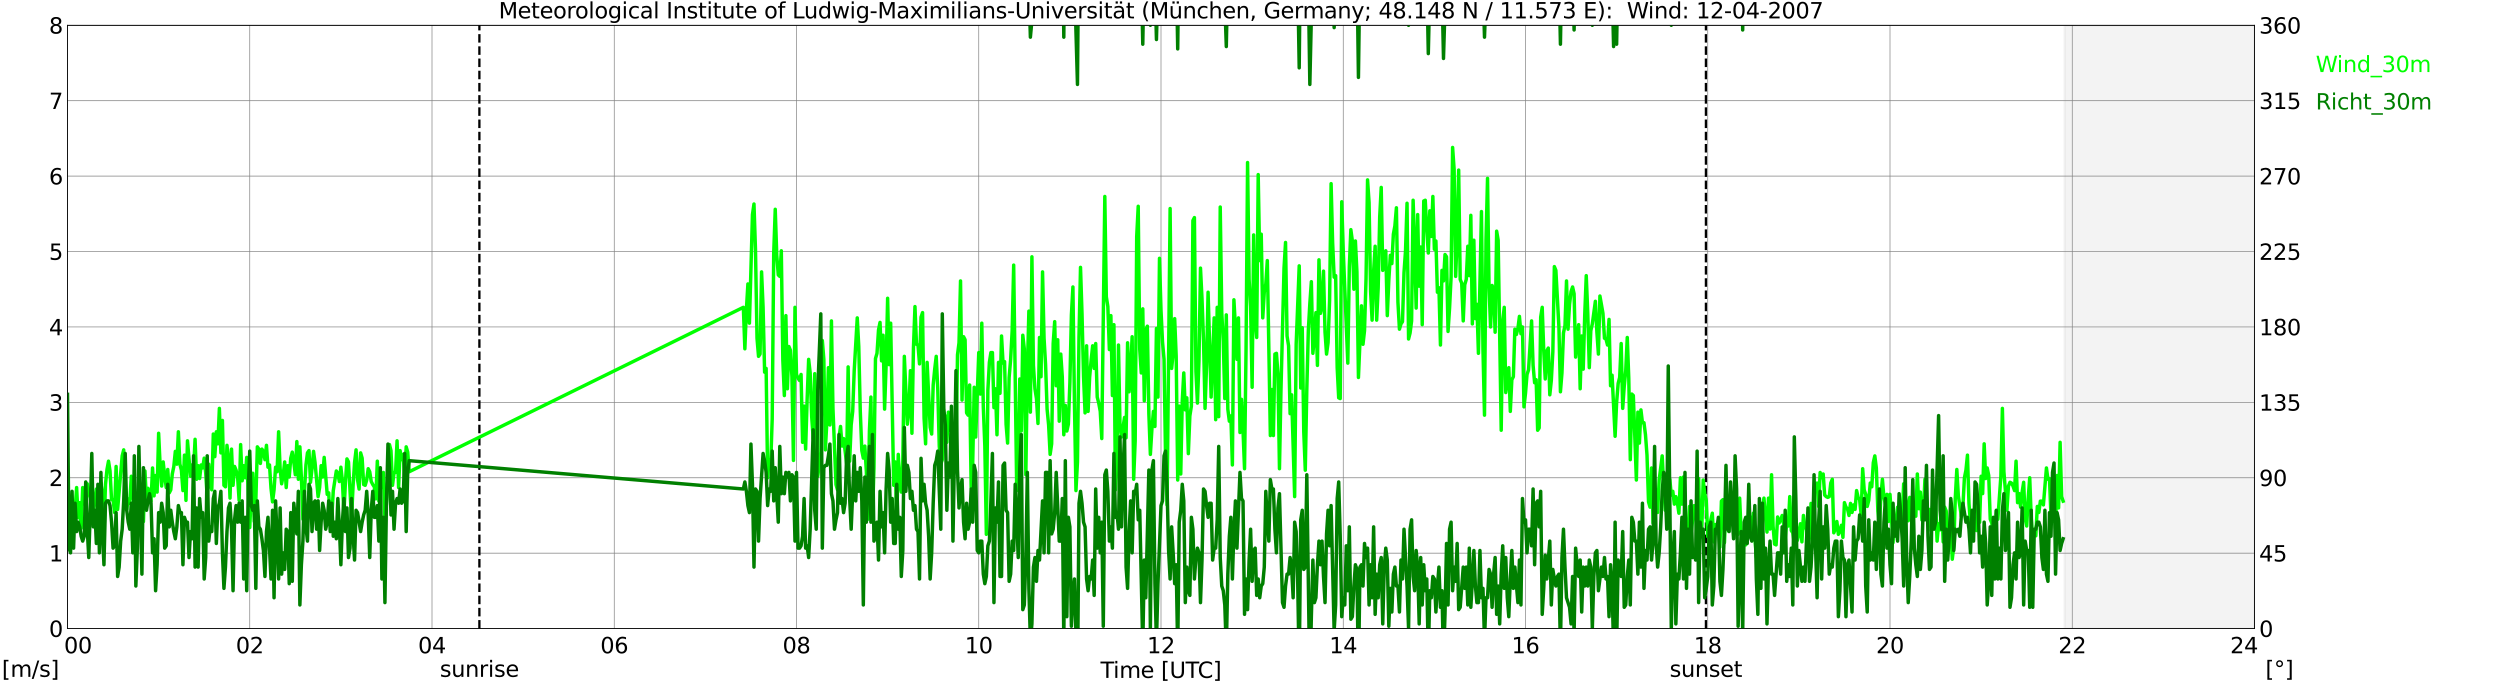 <?xml version="1.0" encoding="utf-8" standalone="no"?>
<!DOCTYPE svg PUBLIC "-//W3C//DTD SVG 1.1//EN"
  "http://www.w3.org/Graphics/SVG/1.1/DTD/svg11.dtd">
<svg xmlns:xlink="http://www.w3.org/1999/xlink" width="1085.4pt" height="296.64pt" viewBox="0 0 1085.4 296.64" xmlns="http://www.w3.org/2000/svg" version="1.1">
 <defs>
  <style type="text/css">*{stroke-linejoin: round; stroke-linecap: butt}</style>
 </defs>
 <g id="figure_1">
  <g id="patch_1">
   <path d="M 0 296.64 
L 1085.4 296.64 
L 1085.4 0 
L 0 0 
z
" style="fill: #ffffff"/>
  </g>
  <g id="axes_1">
   <g id="patch_2">
    <path d="M 29.306 272.909 
L 978.814 272.909 
L 978.814 10.976 
L 29.306 10.976 
z
" style="fill: #ffffff"/>
   </g>
   <g id="patch_3">
    <path d="M 896.391 272.909 
L 978.814 272.909 
L 978.814 10.976 
L 896.391 10.976 
z
" clip-path="url(#pbd8128fb2e)" style="fill: #d3d3d3; opacity: 0.25; stroke: #d3d3d3; stroke-linejoin: miter"/>
   </g>
   <g id="matplotlib.axis_1">
    <g id="xtick_1">
     <g id="line2d_1">
      <path d="M 29.306 272.909 
L 29.306 10.976 
" clip-path="url(#pbd8128fb2e)" style="fill: none; stroke: #808080; stroke-width: 0.3; stroke-linecap: square"/>
     </g>
     <g id="line2d_2"/>
     <g id="text_1">
      <!--    00 -->
      <g transform="translate(18.733 283.627) scale(0.095 -0.095)">
       <defs>
        <path id="DejaVuSans-20" transform="scale(0.016)"/>
        <path id="DejaVuSans-30" d="M 2034 4250 
Q 1547 4250 1301 3770 
Q 1056 3291 1056 2328 
Q 1056 1369 1301 889 
Q 1547 409 2034 409 
Q 2525 409 2770 889 
Q 3016 1369 3016 2328 
Q 3016 3291 2770 3770 
Q 2525 4250 2034 4250 
z
M 2034 4750 
Q 2819 4750 3233 4129 
Q 3647 3509 3647 2328 
Q 3647 1150 3233 529 
Q 2819 -91 2034 -91 
Q 1250 -91 836 529 
Q 422 1150 422 2328 
Q 422 3509 836 4129 
Q 1250 4750 2034 4750 
z
" transform="scale(0.016)"/>
       </defs>
       <use xlink:href="#DejaVuSans-20"/>
       <use xlink:href="#DejaVuSans-20" transform="translate(31.787 0)"/>
       <use xlink:href="#DejaVuSans-20" transform="translate(63.574 0)"/>
       <use xlink:href="#DejaVuSans-30" transform="translate(95.361 0)"/>
       <use xlink:href="#DejaVuSans-30" transform="translate(158.984 0)"/>
      </g>
     </g>
    </g>
    <g id="xtick_2">
     <g id="line2d_3">
      <path d="M 108.431 272.909 
L 108.431 10.976 
" clip-path="url(#pbd8128fb2e)" style="fill: none; stroke: #808080; stroke-width: 0.3; stroke-linecap: square"/>
     </g>
     <g id="line2d_4"/>
     <g id="text_2">
      <!-- 02 -->
      <g transform="translate(102.387 283.627) scale(0.095 -0.095)">
       <defs>
        <path id="DejaVuSans-32" d="M 1228 531 
L 3431 531 
L 3431 0 
L 469 0 
L 469 531 
Q 828 903 1448 1529 
Q 2069 2156 2228 2338 
Q 2531 2678 2651 2914 
Q 2772 3150 2772 3378 
Q 2772 3750 2511 3984 
Q 2250 4219 1831 4219 
Q 1534 4219 1204 4116 
Q 875 4013 500 3803 
L 500 4441 
Q 881 4594 1212 4672 
Q 1544 4750 1819 4750 
Q 2544 4750 2975 4387 
Q 3406 4025 3406 3419 
Q 3406 3131 3298 2873 
Q 3191 2616 2906 2266 
Q 2828 2175 2409 1742 
Q 1991 1309 1228 531 
z
" transform="scale(0.016)"/>
       </defs>
       <use xlink:href="#DejaVuSans-30"/>
       <use xlink:href="#DejaVuSans-32" transform="translate(63.623 0)"/>
      </g>
     </g>
    </g>
    <g id="xtick_3">
     <g id="line2d_5">
      <path d="M 187.557 272.909 
L 187.557 10.976 
" clip-path="url(#pbd8128fb2e)" style="fill: none; stroke: #808080; stroke-width: 0.3; stroke-linecap: square"/>
     </g>
     <g id="line2d_6"/>
     <g id="text_3">
      <!-- 04 -->
      <g transform="translate(181.513 283.627) scale(0.095 -0.095)">
       <defs>
        <path id="DejaVuSans-34" d="M 2419 4116 
L 825 1625 
L 2419 1625 
L 2419 4116 
z
M 2253 4666 
L 3047 4666 
L 3047 1625 
L 3713 1625 
L 3713 1100 
L 3047 1100 
L 3047 0 
L 2419 0 
L 2419 1100 
L 313 1100 
L 313 1709 
L 2253 4666 
z
" transform="scale(0.016)"/>
       </defs>
       <use xlink:href="#DejaVuSans-30"/>
       <use xlink:href="#DejaVuSans-34" transform="translate(63.623 0)"/>
      </g>
     </g>
    </g>
    <g id="xtick_4">
     <g id="line2d_7">
      <path d="M 266.683 272.909 
L 266.683 10.976 
" clip-path="url(#pbd8128fb2e)" style="fill: none; stroke: #808080; stroke-width: 0.3; stroke-linecap: square"/>
     </g>
     <g id="line2d_8"/>
     <g id="text_4">
      <!-- 06 -->
      <g transform="translate(260.638 283.627) scale(0.095 -0.095)">
       <defs>
        <path id="DejaVuSans-36" d="M 2113 2584 
Q 1688 2584 1439 2293 
Q 1191 2003 1191 1497 
Q 1191 994 1439 701 
Q 1688 409 2113 409 
Q 2538 409 2786 701 
Q 3034 994 3034 1497 
Q 3034 2003 2786 2293 
Q 2538 2584 2113 2584 
z
M 3366 4563 
L 3366 3988 
Q 3128 4100 2886 4159 
Q 2644 4219 2406 4219 
Q 1781 4219 1451 3797 
Q 1122 3375 1075 2522 
Q 1259 2794 1537 2939 
Q 1816 3084 2150 3084 
Q 2853 3084 3261 2657 
Q 3669 2231 3669 1497 
Q 3669 778 3244 343 
Q 2819 -91 2113 -91 
Q 1303 -91 875 529 
Q 447 1150 447 2328 
Q 447 3434 972 4092 
Q 1497 4750 2381 4750 
Q 2619 4750 2861 4703 
Q 3103 4656 3366 4563 
z
" transform="scale(0.016)"/>
       </defs>
       <use xlink:href="#DejaVuSans-30"/>
       <use xlink:href="#DejaVuSans-36" transform="translate(63.623 0)"/>
      </g>
     </g>
    </g>
    <g id="xtick_5">
     <g id="line2d_9">
      <path d="M 345.808 272.909 
L 345.808 10.976 
" clip-path="url(#pbd8128fb2e)" style="fill: none; stroke: #808080; stroke-width: 0.3; stroke-linecap: square"/>
     </g>
     <g id="line2d_10"/>
     <g id="text_5">
      <!-- 08 -->
      <g transform="translate(339.764 283.627) scale(0.095 -0.095)">
       <defs>
        <path id="DejaVuSans-38" d="M 2034 2216 
Q 1584 2216 1326 1975 
Q 1069 1734 1069 1313 
Q 1069 891 1326 650 
Q 1584 409 2034 409 
Q 2484 409 2743 651 
Q 3003 894 3003 1313 
Q 3003 1734 2745 1975 
Q 2488 2216 2034 2216 
z
M 1403 2484 
Q 997 2584 770 2862 
Q 544 3141 544 3541 
Q 544 4100 942 4425 
Q 1341 4750 2034 4750 
Q 2731 4750 3128 4425 
Q 3525 4100 3525 3541 
Q 3525 3141 3298 2862 
Q 3072 2584 2669 2484 
Q 3125 2378 3379 2068 
Q 3634 1759 3634 1313 
Q 3634 634 3220 271 
Q 2806 -91 2034 -91 
Q 1263 -91 848 271 
Q 434 634 434 1313 
Q 434 1759 690 2068 
Q 947 2378 1403 2484 
z
M 1172 3481 
Q 1172 3119 1398 2916 
Q 1625 2713 2034 2713 
Q 2441 2713 2670 2916 
Q 2900 3119 2900 3481 
Q 2900 3844 2670 4047 
Q 2441 4250 2034 4250 
Q 1625 4250 1398 4047 
Q 1172 3844 1172 3481 
z
" transform="scale(0.016)"/>
       </defs>
       <use xlink:href="#DejaVuSans-30"/>
       <use xlink:href="#DejaVuSans-38" transform="translate(63.623 0)"/>
      </g>
     </g>
    </g>
    <g id="xtick_6">
     <g id="line2d_11">
      <path d="M 424.934 272.909 
L 424.934 10.976 
" clip-path="url(#pbd8128fb2e)" style="fill: none; stroke: #808080; stroke-width: 0.3; stroke-linecap: square"/>
     </g>
     <g id="line2d_12"/>
     <g id="text_6">
      <!-- 10 -->
      <g transform="translate(418.89 283.627) scale(0.095 -0.095)">
       <defs>
        <path id="DejaVuSans-31" d="M 794 531 
L 1825 531 
L 1825 4091 
L 703 3866 
L 703 4441 
L 1819 4666 
L 2450 4666 
L 2450 531 
L 3481 531 
L 3481 0 
L 794 0 
L 794 531 
z
" transform="scale(0.016)"/>
       </defs>
       <use xlink:href="#DejaVuSans-31"/>
       <use xlink:href="#DejaVuSans-30" transform="translate(63.623 0)"/>
      </g>
     </g>
    </g>
    <g id="xtick_7">
     <g id="line2d_13">
      <path d="M 504.06 272.909 
L 504.06 10.976 
" clip-path="url(#pbd8128fb2e)" style="fill: none; stroke: #808080; stroke-width: 0.3; stroke-linecap: square"/>
     </g>
     <g id="line2d_14"/>
     <g id="text_7">
      <!-- 12 -->
      <g transform="translate(498.015 283.627) scale(0.095 -0.095)">
       <use xlink:href="#DejaVuSans-31"/>
       <use xlink:href="#DejaVuSans-32" transform="translate(63.623 0)"/>
      </g>
     </g>
    </g>
    <g id="xtick_8">
     <g id="line2d_15">
      <path d="M 583.185 272.909 
L 583.185 10.976 
" clip-path="url(#pbd8128fb2e)" style="fill: none; stroke: #808080; stroke-width: 0.3; stroke-linecap: square"/>
     </g>
     <g id="line2d_16"/>
     <g id="text_8">
      <!-- 14 -->
      <g transform="translate(577.141 283.627) scale(0.095 -0.095)">
       <use xlink:href="#DejaVuSans-31"/>
       <use xlink:href="#DejaVuSans-34" transform="translate(63.623 0)"/>
      </g>
     </g>
    </g>
    <g id="xtick_9">
     <g id="line2d_17">
      <path d="M 662.311 272.909 
L 662.311 10.976 
" clip-path="url(#pbd8128fb2e)" style="fill: none; stroke: #808080; stroke-width: 0.3; stroke-linecap: square"/>
     </g>
     <g id="line2d_18"/>
     <g id="text_9">
      <!-- 16 -->
      <g transform="translate(656.267 283.627) scale(0.095 -0.095)">
       <use xlink:href="#DejaVuSans-31"/>
       <use xlink:href="#DejaVuSans-36" transform="translate(63.623 0)"/>
      </g>
     </g>
    </g>
    <g id="xtick_10">
     <g id="line2d_19">
      <path d="M 741.437 272.909 
L 741.437 10.976 
" clip-path="url(#pbd8128fb2e)" style="fill: none; stroke: #808080; stroke-width: 0.3; stroke-linecap: square"/>
     </g>
     <g id="line2d_20"/>
     <g id="text_10">
      <!-- 18 -->
      <g transform="translate(735.392 283.627) scale(0.095 -0.095)">
       <use xlink:href="#DejaVuSans-31"/>
       <use xlink:href="#DejaVuSans-38" transform="translate(63.623 0)"/>
      </g>
     </g>
    </g>
    <g id="xtick_11">
     <g id="line2d_21">
      <path d="M 820.562 272.909 
L 820.562 10.976 
" clip-path="url(#pbd8128fb2e)" style="fill: none; stroke: #808080; stroke-width: 0.3; stroke-linecap: square"/>
     </g>
     <g id="line2d_22"/>
     <g id="text_11">
      <!-- 20 -->
      <g transform="translate(814.518 283.627) scale(0.095 -0.095)">
       <use xlink:href="#DejaVuSans-32"/>
       <use xlink:href="#DejaVuSans-30" transform="translate(63.623 0)"/>
      </g>
     </g>
    </g>
    <g id="xtick_12">
     <g id="line2d_23">
      <path d="M 899.688 272.909 
L 899.688 10.976 
" clip-path="url(#pbd8128fb2e)" style="fill: none; stroke: #808080; stroke-width: 0.3; stroke-linecap: square"/>
     </g>
     <g id="line2d_24"/>
     <g id="text_12">
      <!-- 22 -->
      <g transform="translate(893.644 283.627) scale(0.095 -0.095)">
       <use xlink:href="#DejaVuSans-32"/>
       <use xlink:href="#DejaVuSans-32" transform="translate(63.623 0)"/>
      </g>
     </g>
    </g>
    <g id="xtick_13">
     <g id="line2d_25">
      <path d="M 978.814 272.909 
L 978.814 10.976 
" clip-path="url(#pbd8128fb2e)" style="fill: none; stroke: #808080; stroke-width: 0.3; stroke-linecap: square"/>
     </g>
     <g id="line2d_26"/>
     <g id="text_13">
      <!-- 24    -->
      <g transform="translate(968.241 283.627) scale(0.095 -0.095)">
       <use xlink:href="#DejaVuSans-32"/>
       <use xlink:href="#DejaVuSans-34" transform="translate(63.623 0)"/>
       <use xlink:href="#DejaVuSans-20" transform="translate(127.246 0)"/>
       <use xlink:href="#DejaVuSans-20" transform="translate(159.033 0)"/>
       <use xlink:href="#DejaVuSans-20" transform="translate(190.82 0)"/>
      </g>
     </g>
    </g>
    <g id="text_14">
     <!-- Time [UTC] -->
     <g transform="translate(477.806 294.322) scale(0.095 -0.095)">
      <defs>
       <path id="DejaVuSans-54" d="M -19 4666 
L 3928 4666 
L 3928 4134 
L 2272 4134 
L 2272 0 
L 1638 0 
L 1638 4134 
L -19 4134 
L -19 4666 
z
" transform="scale(0.016)"/>
       <path id="DejaVuSans-69" d="M 603 3500 
L 1178 3500 
L 1178 0 
L 603 0 
L 603 3500 
z
M 603 4863 
L 1178 4863 
L 1178 4134 
L 603 4134 
L 603 4863 
z
" transform="scale(0.016)"/>
       <path id="DejaVuSans-6d" d="M 3328 2828 
Q 3544 3216 3844 3400 
Q 4144 3584 4550 3584 
Q 5097 3584 5394 3201 
Q 5691 2819 5691 2113 
L 5691 0 
L 5113 0 
L 5113 2094 
Q 5113 2597 4934 2840 
Q 4756 3084 4391 3084 
Q 3944 3084 3684 2787 
Q 3425 2491 3425 1978 
L 3425 0 
L 2847 0 
L 2847 2094 
Q 2847 2600 2669 2842 
Q 2491 3084 2119 3084 
Q 1678 3084 1418 2786 
Q 1159 2488 1159 1978 
L 1159 0 
L 581 0 
L 581 3500 
L 1159 3500 
L 1159 2956 
Q 1356 3278 1631 3431 
Q 1906 3584 2284 3584 
Q 2666 3584 2933 3390 
Q 3200 3197 3328 2828 
z
" transform="scale(0.016)"/>
       <path id="DejaVuSans-65" d="M 3597 1894 
L 3597 1613 
L 953 1613 
Q 991 1019 1311 708 
Q 1631 397 2203 397 
Q 2534 397 2845 478 
Q 3156 559 3463 722 
L 3463 178 
Q 3153 47 2828 -22 
Q 2503 -91 2169 -91 
Q 1331 -91 842 396 
Q 353 884 353 1716 
Q 353 2575 817 3079 
Q 1281 3584 2069 3584 
Q 2775 3584 3186 3129 
Q 3597 2675 3597 1894 
z
M 3022 2063 
Q 3016 2534 2758 2815 
Q 2500 3097 2075 3097 
Q 1594 3097 1305 2825 
Q 1016 2553 972 2059 
L 3022 2063 
z
" transform="scale(0.016)"/>
       <path id="DejaVuSans-5b" d="M 550 4863 
L 1875 4863 
L 1875 4416 
L 1125 4416 
L 1125 -397 
L 1875 -397 
L 1875 -844 
L 550 -844 
L 550 4863 
z
" transform="scale(0.016)"/>
       <path id="DejaVuSans-55" d="M 556 4666 
L 1191 4666 
L 1191 1831 
Q 1191 1081 1462 751 
Q 1734 422 2344 422 
Q 2950 422 3222 751 
Q 3494 1081 3494 1831 
L 3494 4666 
L 4128 4666 
L 4128 1753 
Q 4128 841 3676 375 
Q 3225 -91 2344 -91 
Q 1459 -91 1007 375 
Q 556 841 556 1753 
L 556 4666 
z
" transform="scale(0.016)"/>
       <path id="DejaVuSans-43" d="M 4122 4306 
L 4122 3641 
Q 3803 3938 3442 4084 
Q 3081 4231 2675 4231 
Q 1875 4231 1450 3742 
Q 1025 3253 1025 2328 
Q 1025 1406 1450 917 
Q 1875 428 2675 428 
Q 3081 428 3442 575 
Q 3803 722 4122 1019 
L 4122 359 
Q 3791 134 3420 21 
Q 3050 -91 2638 -91 
Q 1578 -91 968 557 
Q 359 1206 359 2328 
Q 359 3453 968 4101 
Q 1578 4750 2638 4750 
Q 3056 4750 3426 4639 
Q 3797 4528 4122 4306 
z
" transform="scale(0.016)"/>
       <path id="DejaVuSans-5d" d="M 1947 4863 
L 1947 -844 
L 622 -844 
L 622 -397 
L 1369 -397 
L 1369 4416 
L 622 4416 
L 622 4863 
L 1947 4863 
z
" transform="scale(0.016)"/>
      </defs>
      <use xlink:href="#DejaVuSans-54"/>
      <use xlink:href="#DejaVuSans-69" transform="translate(57.959 0)"/>
      <use xlink:href="#DejaVuSans-6d" transform="translate(85.742 0)"/>
      <use xlink:href="#DejaVuSans-65" transform="translate(183.154 0)"/>
      <use xlink:href="#DejaVuSans-20" transform="translate(244.678 0)"/>
      <use xlink:href="#DejaVuSans-5b" transform="translate(276.465 0)"/>
      <use xlink:href="#DejaVuSans-55" transform="translate(315.479 0)"/>
      <use xlink:href="#DejaVuSans-54" transform="translate(388.672 0)"/>
      <use xlink:href="#DejaVuSans-43" transform="translate(443.881 0)"/>
      <use xlink:href="#DejaVuSans-5d" transform="translate(513.705 0)"/>
     </g>
    </g>
   </g>
   <g id="matplotlib.axis_2">
    <g id="ytick_1">
     <g id="line2d_27">
      <path d="M 29.306 272.909 
L 978.814 272.909 
" clip-path="url(#pbd8128fb2e)" style="fill: none; stroke: #808080; stroke-width: 0.3; stroke-linecap: square"/>
     </g>
     <g id="line2d_28"/>
     <g id="text_15">
      <!-- 0 -->
      <g transform="translate(21.261 276.518) scale(0.095 -0.095)">
       <use xlink:href="#DejaVuSans-30"/>
      </g>
     </g>
    </g>
    <g id="ytick_2">
     <g id="line2d_29">
      <path d="M 29.306 240.167 
L 978.814 240.167 
" clip-path="url(#pbd8128fb2e)" style="fill: none; stroke: #808080; stroke-width: 0.3; stroke-linecap: square"/>
     </g>
     <g id="line2d_30"/>
     <g id="text_16">
      <!-- 1 -->
      <g transform="translate(21.261 243.776) scale(0.095 -0.095)">
       <use xlink:href="#DejaVuSans-31"/>
      </g>
     </g>
    </g>
    <g id="ytick_3">
     <g id="line2d_31">
      <path d="M 29.306 207.426 
L 978.814 207.426 
" clip-path="url(#pbd8128fb2e)" style="fill: none; stroke: #808080; stroke-width: 0.3; stroke-linecap: square"/>
     </g>
     <g id="line2d_32"/>
     <g id="text_17">
      <!-- 2 -->
      <g transform="translate(21.261 211.035) scale(0.095 -0.095)">
       <use xlink:href="#DejaVuSans-32"/>
      </g>
     </g>
    </g>
    <g id="ytick_4">
     <g id="line2d_33">
      <path d="M 29.306 174.684 
L 978.814 174.684 
" clip-path="url(#pbd8128fb2e)" style="fill: none; stroke: #808080; stroke-width: 0.3; stroke-linecap: square"/>
     </g>
     <g id="line2d_34"/>
     <g id="text_18">
      <!-- 3 -->
      <g transform="translate(21.261 178.293) scale(0.095 -0.095)">
       <defs>
        <path id="DejaVuSans-33" d="M 2597 2516 
Q 3050 2419 3304 2112 
Q 3559 1806 3559 1356 
Q 3559 666 3084 287 
Q 2609 -91 1734 -91 
Q 1441 -91 1130 -33 
Q 819 25 488 141 
L 488 750 
Q 750 597 1062 519 
Q 1375 441 1716 441 
Q 2309 441 2620 675 
Q 2931 909 2931 1356 
Q 2931 1769 2642 2001 
Q 2353 2234 1838 2234 
L 1294 2234 
L 1294 2753 
L 1863 2753 
Q 2328 2753 2575 2939 
Q 2822 3125 2822 3475 
Q 2822 3834 2567 4026 
Q 2313 4219 1838 4219 
Q 1578 4219 1281 4162 
Q 984 4106 628 3988 
L 628 4550 
Q 988 4650 1302 4700 
Q 1616 4750 1894 4750 
Q 2613 4750 3031 4423 
Q 3450 4097 3450 3541 
Q 3450 3153 3228 2886 
Q 3006 2619 2597 2516 
z
" transform="scale(0.016)"/>
       </defs>
       <use xlink:href="#DejaVuSans-33"/>
      </g>
     </g>
    </g>
    <g id="ytick_5">
     <g id="line2d_35">
      <path d="M 29.306 141.942 
L 978.814 141.942 
" clip-path="url(#pbd8128fb2e)" style="fill: none; stroke: #808080; stroke-width: 0.3; stroke-linecap: square"/>
     </g>
     <g id="line2d_36"/>
     <g id="text_19">
      <!-- 4 -->
      <g transform="translate(21.261 145.551) scale(0.095 -0.095)">
       <use xlink:href="#DejaVuSans-34"/>
      </g>
     </g>
    </g>
    <g id="ytick_6">
     <g id="line2d_37">
      <path d="M 29.306 109.201 
L 978.814 109.201 
" clip-path="url(#pbd8128fb2e)" style="fill: none; stroke: #808080; stroke-width: 0.3; stroke-linecap: square"/>
     </g>
     <g id="line2d_38"/>
     <g id="text_20">
      <!-- 5 -->
      <g transform="translate(21.261 112.81) scale(0.095 -0.095)">
       <defs>
        <path id="DejaVuSans-35" d="M 691 4666 
L 3169 4666 
L 3169 4134 
L 1269 4134 
L 1269 2991 
Q 1406 3038 1543 3061 
Q 1681 3084 1819 3084 
Q 2600 3084 3056 2656 
Q 3513 2228 3513 1497 
Q 3513 744 3044 326 
Q 2575 -91 1722 -91 
Q 1428 -91 1123 -41 
Q 819 9 494 109 
L 494 744 
Q 775 591 1075 516 
Q 1375 441 1709 441 
Q 2250 441 2565 725 
Q 2881 1009 2881 1497 
Q 2881 1984 2565 2268 
Q 2250 2553 1709 2553 
Q 1456 2553 1204 2497 
Q 953 2441 691 2322 
L 691 4666 
z
" transform="scale(0.016)"/>
       </defs>
       <use xlink:href="#DejaVuSans-35"/>
      </g>
     </g>
    </g>
    <g id="ytick_7">
     <g id="line2d_39">
      <path d="M 29.306 76.459 
L 978.814 76.459 
" clip-path="url(#pbd8128fb2e)" style="fill: none; stroke: #808080; stroke-width: 0.3; stroke-linecap: square"/>
     </g>
     <g id="line2d_40"/>
     <g id="text_21">
      <!-- 6 -->
      <g transform="translate(21.261 80.068) scale(0.095 -0.095)">
       <use xlink:href="#DejaVuSans-36"/>
      </g>
     </g>
    </g>
    <g id="ytick_8">
     <g id="line2d_41">
      <path d="M 29.306 43.717 
L 978.814 43.717 
" clip-path="url(#pbd8128fb2e)" style="fill: none; stroke: #808080; stroke-width: 0.3; stroke-linecap: square"/>
     </g>
     <g id="line2d_42"/>
     <g id="text_22">
      <!-- 7 -->
      <g transform="translate(21.261 47.327) scale(0.095 -0.095)">
       <defs>
        <path id="DejaVuSans-37" d="M 525 4666 
L 3525 4666 
L 3525 4397 
L 1831 0 
L 1172 0 
L 2766 4134 
L 525 4134 
L 525 4666 
z
" transform="scale(0.016)"/>
       </defs>
       <use xlink:href="#DejaVuSans-37"/>
      </g>
     </g>
    </g>
    <g id="ytick_9">
     <g id="line2d_43">
      <path d="M 29.306 10.976 
L 978.814 10.976 
" clip-path="url(#pbd8128fb2e)" style="fill: none; stroke: #808080; stroke-width: 0.3; stroke-linecap: square"/>
     </g>
     <g id="line2d_44"/>
     <g id="text_23">
      <!-- 8 -->
      <g transform="translate(21.261 14.585) scale(0.095 -0.095)">
       <use xlink:href="#DejaVuSans-38"/>
      </g>
     </g>
    </g>
   </g>
   <g id="line2d_45">
    <path d="M 208.13 272.909 
L 208.13 10.976 
" clip-path="url(#pbd8128fb2e)" style="fill: none; stroke-dasharray: 3.7,1.6; stroke-dashoffset: 0; stroke: #000000"/>
   </g>
   <g id="line2d_46">
    <path d="M 740.645 272.909 
L 740.645 10.976 
" clip-path="url(#pbd8128fb2e)" style="fill: none; stroke-dasharray: 3.7,1.6; stroke-dashoffset: 0; stroke: #000000"/>
   </g>
   <g id="line2d_47">
    <path d="M 29.306 231 
L 29.965 215.611 
L 31.284 223.796 
L 31.943 224.124 
L 32.603 221.177 
L 33.262 211.682 
L 33.921 224.779 
L 34.581 218.23 
L 35.24 229.362 
L 35.9 211.682 
L 37.218 219.867 
L 37.878 210.045 
L 39.197 216.266 
L 39.856 221.832 
L 40.515 221.832 
L 41.175 216.266 
L 41.834 212.337 
L 42.493 223.142 
L 43.153 224.451 
L 43.812 209.717 
L 44.472 214.301 
L 45.131 231.654 
L 45.79 210.372 
L 46.45 203.824 
L 47.109 200.222 
L 47.768 204.479 
L 48.428 216.921 
L 49.087 216.921 
L 49.747 222.487 
L 50.406 202.514 
L 51.065 221.177 
L 53.043 197.93 
L 53.703 195.311 
L 54.362 217.248 
L 55.022 221.177 
L 55.681 216.593 
L 56.34 218.558 
L 57 206.771 
L 57.659 215.938 
L 58.319 217.903 
L 58.978 222.159 
L 59.637 214.301 
L 60.297 221.504 
L 60.956 211.682 
L 61.615 215.938 
L 62.275 226.416 
L 62.934 204.479 
L 63.594 217.575 
L 64.253 212.009 
L 64.912 213.974 
L 65.572 217.575 
L 66.231 203.169 
L 66.89 215.284 
L 67.55 206.443 
L 68.209 213.646 
L 68.869 188.108 
L 69.528 202.187 
L 70.187 211.027 
L 70.847 200.55 
L 71.506 206.771 
L 72.166 211.682 
L 72.825 203.824 
L 73.484 213.974 
L 74.144 212.664 
L 74.803 205.788 
L 75.462 202.514 
L 76.122 195.966 
L 76.781 201.532 
L 77.441 187.453 
L 78.1 201.532 
L 78.759 204.151 
L 79.419 212.992 
L 80.078 197.603 
L 80.737 217.248 
L 81.397 191.382 
L 82.716 206.771 
L 83.375 201.859 
L 84.034 203.824 
L 84.694 190.727 
L 85.353 208.08 
L 86.013 202.187 
L 86.672 207.753 
L 87.331 201.859 
L 87.991 203.169 
L 88.65 198.913 
L 89.309 205.461 
L 89.969 215.938 
L 90.628 201.532 
L 91.288 210.7 
L 91.947 212.664 
L 92.606 188.435 
L 93.266 198.258 
L 93.925 187.453 
L 94.584 192.692 
L 95.244 177.303 
L 95.903 196.621 
L 96.563 182.542 
L 97.222 210.7 
L 97.881 211.355 
L 98.541 193.347 
L 99.2 199.24 
L 99.86 216.266 
L 100.519 194.984 
L 101.178 210.7 
L 101.838 202.514 
L 102.497 204.151 
L 103.156 207.098 
L 103.816 217.248 
L 104.475 193.019 
L 105.135 208.735 
L 105.794 202.187 
L 106.453 207.426 
L 107.113 198.585 
L 108.431 229.035 
L 109.091 213.974 
L 109.75 205.461 
L 110.41 226.416 
L 111.069 217.575 
L 111.728 194.001 
L 112.388 194.984 
L 113.047 201.205 
L 113.707 194.984 
L 114.366 195.966 
L 115.025 199.568 
L 115.685 193.347 
L 116.344 202.842 
L 117.003 201.859 
L 117.663 212.009 
L 118.322 217.903 
L 118.982 212.664 
L 119.641 202.842 
L 120.3 204.806 
L 120.96 187.453 
L 121.619 203.497 
L 122.278 210.045 
L 122.938 206.443 
L 123.597 200.55 
L 124.257 211.682 
L 124.916 202.187 
L 125.575 207.098 
L 126.235 198.913 
L 126.894 196.293 
L 127.553 200.55 
L 128.213 206.116 
L 128.872 191.71 
L 129.532 208.08 
L 130.191 194.001 
L 130.85 207.426 
L 131.51 225.433 
L 132.829 201.859 
L 133.488 196.621 
L 134.147 195.639 
L 134.807 209.39 
L 135.466 203.497 
L 136.125 195.966 
L 136.785 200.877 
L 138.104 215.611 
L 138.763 211.682 
L 139.422 202.187 
L 140.082 207.098 
L 140.741 198.585 
L 142.06 214.629 
L 142.719 213.974 
L 143.379 227.398 
L 144.038 224.779 
L 144.697 212.992 
L 146.016 204.479 
L 146.676 205.461 
L 147.335 209.063 
L 147.994 202.842 
L 148.654 208.735 
L 149.313 222.814 
L 149.972 209.39 
L 150.632 199.24 
L 151.291 200.55 
L 152.61 225.106 
L 153.269 211.355 
L 153.929 200.877 
L 154.588 195.311 
L 155.247 208.408 
L 155.907 212.337 
L 156.566 196.621 
L 157.226 198.913 
L 157.885 210.372 
L 158.544 210.7 
L 159.204 208.408 
L 159.863 203.497 
L 160.523 204.806 
L 161.182 209.063 
L 161.841 210.372 
L 162.501 211.355 
L 163.16 216.593 
L 163.819 200.222 
L 164.479 217.575 
L 165.138 212.337 
L 166.457 205.134 
L 167.116 225.761 
L 167.776 218.885 
L 168.435 207.098 
L 169.094 193.019 
L 169.754 195.639 
L 170.413 210.7 
L 171.073 205.134 
L 171.732 205.134 
L 172.391 191.382 
L 173.051 211.682 
L 173.71 195.639 
L 174.37 199.568 
L 175.029 197.276 
L 175.688 207.753 
L 176.348 194.001 
L 177.007 196.293 
L 177.666 204.806 
L 322.73 133.429 
L 323.39 151.437 
L 324.049 134.412 
L 324.708 123.28 
L 325.368 140.305 
L 326.686 93.157 
L 327.346 88.573 
L 328.005 108.546 
L 328.665 146.853 
L 329.324 154.711 
L 329.983 153.729 
L 330.643 118.041 
L 331.302 133.429 
L 331.961 161.587 
L 332.621 159.95 
L 333.28 207.426 
L 333.94 199.568 
L 334.599 201.859 
L 335.258 181.887 
L 335.918 109.855 
L 336.577 90.865 
L 337.236 110.838 
L 337.896 119.351 
L 338.555 120.005 
L 339.215 108.873 
L 339.874 156.349 
L 340.533 171.737 
L 341.193 137.031 
L 341.852 168.79 
L 342.512 150.455 
L 343.171 152.092 
L 343.83 163.552 
L 344.49 199.895 
L 345.149 133.429 
L 345.808 162.569 
L 346.468 164.207 
L 347.127 165.189 
L 347.787 162.569 
L 348.446 192.037 
L 349.105 176.321 
L 349.765 194.984 
L 350.424 173.374 
L 351.083 156.021 
L 351.743 161.915 
L 352.402 180.905 
L 353.062 190.4 
L 353.721 162.242 
L 354.38 182.214 
L 355.04 206.771 
L 356.359 196.293 
L 357.018 147.836 
L 357.677 156.021 
L 358.337 195.311 
L 358.996 182.869 
L 359.655 159.623 
L 360.315 184.506 
L 360.974 139.323 
L 361.634 177.303 
L 362.952 210.372 
L 363.612 212.664 
L 364.271 189.745 
L 364.93 185.161 
L 365.59 193.674 
L 366.249 190.4 
L 367.568 201.205 
L 368.227 159.295 
L 368.887 200.222 
L 369.546 184.506 
L 370.206 178.613 
L 370.865 160.932 
L 372.184 138.013 
L 372.843 150.455 
L 373.502 178.613 
L 374.162 195.639 
L 374.821 198.913 
L 375.481 193.674 
L 376.14 204.806 
L 376.799 225.433 
L 377.459 187.126 
L 378.118 172.392 
L 378.777 225.106 
L 379.437 203.169 
L 380.096 155.694 
L 380.756 153.402 
L 381.415 143.252 
L 382.074 139.978 
L 382.734 156.676 
L 383.393 145.544 
L 384.053 177.631 
L 384.712 158.64 
L 385.371 129.5 
L 386.031 158.313 
L 386.69 140.305 
L 388.009 210.7 
L 388.668 200.55 
L 389.328 226.416 
L 389.987 197.276 
L 390.646 210.045 
L 391.306 213.646 
L 391.965 199.568 
L 392.624 154.711 
L 393.943 184.179 
L 394.603 177.958 
L 395.262 160.932 
L 395.921 188.108 
L 396.581 151.11 
L 397.24 133.102 
L 397.899 149.473 
L 398.559 149.8 
L 399.218 157.986 
L 399.878 137.686 
L 400.537 135.721 
L 401.196 181.56 
L 401.856 192.692 
L 402.515 157.331 
L 403.834 185.489 
L 404.493 188.435 
L 405.153 167.153 
L 405.812 160.278 
L 406.471 154.711 
L 407.131 168.79 
L 407.79 193.674 
L 408.45 201.532 
L 409.109 199.568 
L 409.768 188.763 
L 410.428 180.577 
L 411.087 192.037 
L 411.746 178.94 
L 412.406 186.798 
L 413.065 186.798 
L 413.725 189.745 
L 414.384 198.913 
L 415.043 198.913 
L 415.703 154.057 
L 416.362 148.818 
L 417.022 121.97 
L 417.681 173.702 
L 418.34 146.199 
L 419 147.508 
L 419.659 179.268 
L 420.318 180.25 
L 420.978 167.153 
L 421.637 211.682 
L 422.297 201.859 
L 422.956 168.136 
L 423.615 189.745 
L 424.934 153.074 
L 425.593 171.082 
L 426.253 140.305 
L 426.912 176.648 
L 427.572 193.674 
L 428.231 231.982 
L 428.89 169.445 
L 429.55 157.331 
L 430.209 153.074 
L 430.869 153.074 
L 431.528 176.976 
L 432.187 168.79 
L 432.847 188.763 
L 433.506 157.331 
L 434.165 170.755 
L 434.825 145.871 
L 435.484 157.658 
L 436.144 157.003 
L 436.803 184.179 
L 437.462 192.364 
L 438.122 163.879 
L 438.781 156.021 
L 439.44 143.579 
L 440.1 115.094 
L 441.419 212.992 
L 442.078 202.187 
L 442.737 164.534 
L 443.397 187.126 
L 444.056 145.544 
L 444.716 151.437 
L 445.375 206.116 
L 446.034 160.932 
L 446.694 135.066 
L 447.353 178.94 
L 448.012 111.493 
L 448.672 158.64 
L 449.331 168.79 
L 449.991 173.047 
L 450.65 183.852 
L 451.309 146.526 
L 451.969 163.552 
L 452.628 118.041 
L 453.287 146.853 
L 453.947 158.313 
L 454.606 177.631 
L 455.266 184.506 
L 455.925 197.276 
L 456.584 192.692 
L 457.244 149.145 
L 457.903 139.65 
L 458.563 167.481 
L 459.222 147.508 
L 459.881 182.869 
L 460.541 153.729 
L 461.2 163.552 
L 461.859 188.763 
L 462.519 175.994 
L 463.178 187.126 
L 463.838 184.179 
L 464.497 166.171 
L 465.156 136.704 
L 465.816 124.589 
L 466.475 174.684 
L 467.134 212.992 
L 467.794 200.55 
L 468.453 146.199 
L 469.113 116.076 
L 469.772 136.376 
L 470.431 163.552 
L 471.091 179.268 
L 471.75 150.128 
L 472.409 178.613 
L 473.069 163.879 
L 473.728 156.349 
L 474.388 150.128 
L 475.047 159.95 
L 475.706 149.145 
L 476.366 172.392 
L 477.025 175.011 
L 477.685 178.613 
L 478.344 190.4 
L 479.663 85.299 
L 480.322 128.846 
L 480.981 133.102 
L 481.641 151.765 
L 482.3 137.031 
L 482.96 171.737 
L 483.619 140.96 
L 484.278 212.664 
L 484.938 201.532 
L 485.597 149.8 
L 486.256 184.834 
L 486.916 189.745 
L 488.235 181.232 
L 488.894 190.072 
L 489.553 148.818 
L 490.213 170.1 
L 490.872 160.605 
L 491.532 146.199 
L 492.191 208.08 
L 492.85 191.382 
L 493.51 102.652 
L 494.169 89.556 
L 494.828 151.765 
L 495.488 161.915 
L 496.147 134.084 
L 496.807 174.029 
L 497.466 143.252 
L 498.125 141.615 
L 498.785 179.595 
L 499.444 197.276 
L 500.103 186.471 
L 500.763 178.613 
L 501.422 185.161 
L 502.082 142.597 
L 502.741 172.392 
L 503.4 112.147 
L 504.06 134.739 
L 504.719 148.491 
L 505.379 156.021 
L 506.038 198.913 
L 506.697 219.213 
L 508.016 90.538 
L 508.675 159.95 
L 509.335 153.402 
L 509.994 138.341 
L 510.654 154.711 
L 511.313 208.408 
L 511.972 176.321 
L 512.632 205.788 
L 513.291 174.029 
L 513.95 161.915 
L 514.61 177.958 
L 515.269 172.719 
L 515.929 196.948 
L 516.588 180.577 
L 517.247 176.321 
L 517.907 95.777 
L 518.566 94.467 
L 519.226 161.26 
L 519.885 175.011 
L 520.544 156.676 
L 521.204 116.404 
L 521.863 129.828 
L 522.522 147.836 
L 523.182 177.303 
L 523.841 158.64 
L 524.501 126.881 
L 525.819 172.392 
L 527.138 138.013 
L 527.797 182.214 
L 528.457 133.429 
L 529.116 180.905 
L 529.776 89.883 
L 530.435 135.721 
L 531.094 148.163 
L 531.754 173.047 
L 532.413 136.704 
L 533.073 177.631 
L 533.732 182.869 
L 534.391 180.577 
L 535.051 201.859 
L 535.71 130.155 
L 536.369 141.942 
L 537.029 156.021 
L 537.688 138.013 
L 538.348 187.781 
L 539.007 173.374 
L 539.666 186.798 
L 540.326 203.497 
L 540.985 151.437 
L 541.644 70.565 
L 542.304 121.315 
L 542.963 133.102 
L 543.623 168.136 
L 544.282 101.997 
L 544.941 138.341 
L 545.601 146.526 
L 546.26 75.804 
L 546.919 113.13 
L 547.579 101.67 
L 548.238 138.013 
L 548.898 126.881 
L 549.557 123.28 
L 550.216 113.13 
L 551.535 189.09 
L 552.195 169.118 
L 552.854 189.09 
L 553.513 153.729 
L 554.173 153.402 
L 554.832 162.242 
L 555.491 203.497 
L 556.151 169.118 
L 557.47 116.404 
L 558.129 105.272 
L 558.788 145.871 
L 559.448 150.128 
L 560.107 179.595 
L 560.766 171.41 
L 562.085 215.611 
L 562.745 149.473 
L 564.063 115.422 
L 564.723 168.463 
L 565.382 142.27 
L 566.042 187.453 
L 566.701 204.151 
L 567.36 169.118 
L 568.02 143.579 
L 568.679 131.792 
L 569.338 122.297 
L 569.998 153.402 
L 570.657 146.199 
L 571.317 135.721 
L 571.976 158.64 
L 572.635 112.802 
L 573.295 136.049 
L 573.954 133.102 
L 574.613 117.713 
L 575.273 144.234 
L 575.932 153.729 
L 576.592 148.818 
L 577.251 130.483 
L 577.91 79.733 
L 578.57 105.272 
L 579.229 120.333 
L 579.889 119.678 
L 580.548 159.623 
L 581.207 172.719 
L 581.867 173.047 
L 582.526 87.591 
L 583.185 108.873 
L 585.164 157.658 
L 585.823 115.749 
L 586.482 99.706 
L 587.142 104.617 
L 587.801 125.571 
L 588.46 104.617 
L 589.12 118.041 
L 589.779 163.879 
L 591.098 132.775 
L 591.757 149.473 
L 592.417 143.579 
L 593.076 120.988 
L 593.736 78.096 
L 594.395 87.919 
L 595.054 126.554 
L 595.714 138.995 
L 596.373 117.713 
L 597.032 106.909 
L 597.692 138.995 
L 598.351 124.917 
L 599.011 94.139 
L 599.67 81.37 
L 600.329 117.386 
L 600.989 115.422 
L 601.648 108.873 
L 602.307 137.031 
L 602.967 121.642 
L 603.626 110.838 
L 604.286 114.439 
L 604.945 101.67 
L 605.604 98.068 
L 606.264 90.21 
L 606.923 131.137 
L 607.582 142.924 
L 608.242 140.633 
L 608.901 139.65 
L 609.561 118.368 
L 610.22 108.873 
L 610.879 88.246 
L 611.539 147.181 
L 612.198 144.562 
L 612.858 139.323 
L 613.517 86.936 
L 614.176 107.236 
L 614.836 133.757 
L 615.495 93.157 
L 616.154 124.262 
L 616.814 107.236 
L 617.473 140.96 
L 618.133 87.264 
L 618.792 86.936 
L 619.451 100.033 
L 620.111 109.855 
L 620.77 91.52 
L 621.429 102.652 
L 622.089 85.299 
L 622.748 108.218 
L 623.408 104.617 
L 624.067 126.881 
L 624.726 124.917 
L 625.386 149.8 
L 626.045 117.386 
L 626.705 121.97 
L 627.364 110.51 
L 628.023 111.493 
L 628.683 143.907 
L 629.342 133.757 
L 630.001 120.333 
L 630.661 64.017 
L 631.32 73.512 
L 631.98 120.005 
L 632.639 102.98 
L 633.298 73.84 
L 633.958 121.315 
L 634.617 122.952 
L 635.276 139.323 
L 635.936 123.607 
L 636.595 121.315 
L 637.255 106.909 
L 637.914 119.678 
L 638.573 93.485 
L 639.233 140.633 
L 639.892 104.289 
L 640.552 138.341 
L 641.211 132.12 
L 641.87 153.402 
L 643.189 91.848 
L 643.848 151.765 
L 644.508 180.25 
L 645.167 103.962 
L 645.827 77.441 
L 646.486 124.917 
L 647.145 141.942 
L 647.805 123.934 
L 648.464 125.571 
L 649.123 144.234 
L 649.783 100.36 
L 650.442 104.289 
L 651.761 186.798 
L 652.42 139.323 
L 653.08 133.429 
L 653.739 170.427 
L 655.058 159.623 
L 655.717 178.613 
L 656.377 164.861 
L 657.036 163.552 
L 657.695 142.924 
L 658.355 145.216 
L 659.014 142.597 
L 659.674 137.358 
L 660.333 144.889 
L 660.992 141.942 
L 661.652 176.648 
L 662.311 170.755 
L 662.97 162.569 
L 663.63 160.605 
L 664.949 139.323 
L 665.608 158.64 
L 666.267 166.171 
L 666.927 164.861 
L 667.586 186.798 
L 668.246 185.816 
L 668.905 137.686 
L 669.564 133.429 
L 670.224 152.092 
L 670.883 164.534 
L 671.542 152.42 
L 672.202 151.11 
L 672.861 171.41 
L 673.521 165.189 
L 674.18 152.747 
L 674.839 115.749 
L 675.499 117.386 
L 676.817 141.942 
L 677.477 170.1 
L 678.136 161.915 
L 678.796 144.562 
L 679.455 141.287 
L 680.114 121.97 
L 680.774 142.924 
L 681.433 132.12 
L 682.092 126.554 
L 682.752 124.589 
L 683.411 127.536 
L 684.071 155.039 
L 684.73 146.853 
L 685.389 140.96 
L 686.049 168.79 
L 686.708 145.871 
L 687.368 160.278 
L 688.027 136.704 
L 688.686 119.678 
L 689.346 136.049 
L 690.005 159.623 
L 690.664 143.579 
L 691.324 140.633 
L 692.643 130.81 
L 693.302 144.234 
L 693.961 153.729 
L 694.621 128.518 
L 695.939 136.049 
L 696.599 146.853 
L 697.258 147.181 
L 697.918 149.8 
L 698.577 138.668 
L 699.236 167.481 
L 699.896 162.897 
L 701.215 189.418 
L 701.874 174.684 
L 702.533 166.498 
L 703.193 163.879 
L 703.852 149.145 
L 704.511 177.303 
L 705.171 167.808 
L 705.83 160.932 
L 706.49 146.526 
L 707.149 164.207 
L 707.808 199.568 
L 708.468 171.082 
L 709.127 171.737 
L 710.446 208.408 
L 711.105 178.94 
L 711.765 192.364 
L 712.424 177.958 
L 713.083 183.524 
L 713.743 183.524 
L 714.402 188.763 
L 715.062 197.603 
L 715.721 217.903 
L 716.38 220.195 
L 717.04 203.169 
L 717.699 227.071 
L 718.358 215.284 
L 719.018 212.664 
L 719.677 222.487 
L 720.337 208.408 
L 721.655 197.93 
L 722.315 211.027 
L 722.974 221.504 
L 724.293 207.426 
L 724.952 208.08 
L 725.612 214.956 
L 726.271 213.319 
L 726.93 218.885 
L 727.59 215.611 
L 728.249 218.23 
L 728.909 222.814 
L 729.568 207.426 
L 730.227 218.885 
L 730.887 207.098 
L 732.205 239.185 
L 733.524 219.867 
L 734.184 231.327 
L 734.843 226.088 
L 735.502 219.54 
L 736.162 221.504 
L 736.821 232.964 
L 737.48 207.753 
L 738.14 233.619 
L 738.799 231.327 
L 739.459 208.408 
L 740.118 214.301 
L 740.777 217.248 
L 741.437 232.964 
L 742.756 225.761 
L 743.415 222.814 
L 744.074 235.256 
L 744.734 227.725 
L 745.393 231.654 
L 746.052 226.743 
L 746.712 237.548 
L 747.371 217.575 
L 748.031 216.921 
L 748.69 235.583 
L 749.349 219.54 
L 750.009 221.832 
L 750.668 230.672 
L 751.327 220.195 
L 751.987 216.921 
L 752.646 224.451 
L 753.965 227.725 
L 754.624 231.982 
L 755.284 216.266 
L 755.943 231.327 
L 756.602 231.327 
L 757.262 236.238 
L 757.921 236.566 
L 758.581 226.088 
L 759.24 230.345 
L 759.899 224.451 
L 760.559 232.637 
L 761.218 222.814 
L 761.878 233.291 
L 762.537 241.804 
L 763.196 232.637 
L 765.834 216.266 
L 766.493 224.451 
L 767.153 231 
L 767.812 216.266 
L 768.471 229.69 
L 769.131 206.116 
L 769.79 228.38 
L 770.449 236.238 
L 771.109 236.566 
L 771.768 224.451 
L 772.428 227.071 
L 773.087 225.761 
L 773.746 223.796 
L 774.406 227.725 
L 775.065 233.619 
L 775.725 227.071 
L 776.384 228.38 
L 777.043 215.611 
L 777.703 230.345 
L 778.362 231.327 
L 779.021 235.911 
L 779.681 225.433 
L 780.34 234.601 
L 781 231.654 
L 781.659 227.398 
L 782.318 235.256 
L 782.978 223.796 
L 783.637 229.035 
L 784.296 229.69 
L 784.956 236.893 
L 785.615 233.291 
L 786.275 218.558 
L 786.934 231.654 
L 787.593 214.301 
L 788.253 210.7 
L 788.912 209.717 
L 789.572 219.867 
L 790.231 205.134 
L 790.89 207.426 
L 791.55 205.788 
L 792.209 214.956 
L 792.868 215.611 
L 793.528 215.938 
L 794.187 215.611 
L 794.847 209.717 
L 795.506 208.08 
L 796.165 231.327 
L 796.825 229.69 
L 797.484 226.416 
L 798.143 231.982 
L 798.803 230.672 
L 799.462 228.053 
L 800.122 233.291 
L 800.781 218.23 
L 801.44 220.195 
L 802.1 220.85 
L 802.759 223.796 
L 803.419 218.558 
L 804.078 222.487 
L 804.737 219.213 
L 805.397 221.177 
L 806.056 212.992 
L 806.715 215.938 
L 807.375 216.921 
L 808.034 223.469 
L 808.694 203.497 
L 809.353 212.664 
L 810.012 214.629 
L 810.672 219.867 
L 811.331 217.248 
L 811.99 209.717 
L 812.65 211.355 
L 813.309 200.877 
L 813.969 197.93 
L 814.628 203.169 
L 815.287 221.832 
L 815.947 228.053 
L 816.606 215.284 
L 817.265 208.08 
L 817.925 215.938 
L 818.584 218.885 
L 819.244 214.629 
L 819.903 226.416 
L 820.562 214.629 
L 821.881 235.583 
L 822.541 225.433 
L 823.2 225.761 
L 823.859 220.195 
L 824.519 227.725 
L 825.178 224.451 
L 825.837 224.779 
L 826.497 210.045 
L 827.156 215.611 
L 827.816 218.885 
L 828.475 226.088 
L 829.134 215.938 
L 829.794 224.779 
L 830.453 228.38 
L 831.112 218.23 
L 831.772 224.124 
L 832.431 205.788 
L 833.091 220.85 
L 833.75 213.646 
L 834.409 225.761 
L 835.069 222.487 
L 835.728 208.08 
L 836.388 218.885 
L 837.047 222.487 
L 837.706 221.177 
L 838.366 230.345 
L 839.025 219.867 
L 839.684 228.053 
L 840.344 217.575 
L 841.003 234.928 
L 841.663 227.398 
L 842.322 230.017 
L 842.981 216.921 
L 843.641 235.256 
L 844.3 220.195 
L 844.959 221.832 
L 845.619 233.946 
L 846.278 234.928 
L 846.938 229.035 
L 847.597 242.786 
L 848.256 237.22 
L 848.916 215.938 
L 849.575 203.824 
L 850.235 215.284 
L 851.553 224.124 
L 852.213 219.867 
L 852.872 207.426 
L 853.531 204.151 
L 854.191 197.603 
L 854.85 218.558 
L 855.51 227.725 
L 856.169 229.69 
L 856.828 223.469 
L 857.488 230.017 
L 858.147 230.345 
L 858.806 217.903 
L 859.466 226.743 
L 860.125 206.771 
L 860.785 214.301 
L 861.444 192.692 
L 862.103 207.753 
L 862.763 203.169 
L 863.422 206.443 
L 864.082 225.433 
L 864.741 227.071 
L 865.4 231.982 
L 866.06 230.345 
L 866.719 221.832 
L 867.378 225.433 
L 868.697 206.771 
L 869.357 177.303 
L 870.016 204.806 
L 871.335 221.504 
L 871.994 211.027 
L 872.653 209.39 
L 873.313 209.717 
L 873.972 211.027 
L 874.632 212.992 
L 875.291 200.222 
L 875.95 218.23 
L 876.61 214.301 
L 877.269 220.195 
L 877.929 213.646 
L 878.588 209.39 
L 879.247 225.106 
L 879.907 228.38 
L 880.566 216.266 
L 881.225 207.426 
L 881.885 225.106 
L 882.544 234.274 
L 883.204 231.327 
L 883.863 232.637 
L 884.522 219.867 
L 885.182 222.487 
L 885.841 217.575 
L 886.5 217.575 
L 887.16 219.213 
L 888.479 203.169 
L 889.138 208.08 
L 889.797 207.753 
L 890.457 224.124 
L 891.116 226.416 
L 891.775 215.938 
L 892.435 229.362 
L 893.094 206.443 
L 893.754 220.522 
L 894.413 192.037 
L 895.072 215.611 
L 895.732 217.575 
L 895.732 217.575 
" clip-path="url(#pbd8128fb2e)" style="fill: none; stroke: #00ff00; stroke-width: 1.5; stroke-linecap: square"/>
   </g>
   <g id="patch_4">
    <path d="M 29.306 272.909 
L 29.306 10.976 
" style="fill: none; stroke: #000000; stroke-width: 0.3; stroke-linejoin: miter; stroke-linecap: square"/>
   </g>
   <g id="patch_5">
    <path d="M 978.814 272.909 
L 978.814 10.976 
" style="fill: none; stroke: #000000; stroke-width: 0.3; stroke-linejoin: miter; stroke-linecap: square"/>
   </g>
   <g id="patch_6">
    <path d="M 29.306 272.909 
L 978.814 272.909 
" style="fill: none; stroke: #000000; stroke-width: 0.3; stroke-linejoin: miter; stroke-linecap: square"/>
   </g>
   <g id="patch_7">
    <path d="M 29.306 10.976 
L 978.814 10.976 
" style="fill: none; stroke: #000000; stroke-width: 0.3; stroke-linejoin: miter; stroke-linecap: square"/>
   </g>
   <g id="text_24">
    <!-- sunrise -->
    <g transform="translate(190.965 293.863) scale(0.095 -0.095)">
     <defs>
      <path id="DejaVuSans-73" d="M 2834 3397 
L 2834 2853 
Q 2591 2978 2328 3040 
Q 2066 3103 1784 3103 
Q 1356 3103 1142 2972 
Q 928 2841 928 2578 
Q 928 2378 1081 2264 
Q 1234 2150 1697 2047 
L 1894 2003 
Q 2506 1872 2764 1633 
Q 3022 1394 3022 966 
Q 3022 478 2636 193 
Q 2250 -91 1575 -91 
Q 1294 -91 989 -36 
Q 684 19 347 128 
L 347 722 
Q 666 556 975 473 
Q 1284 391 1588 391 
Q 1994 391 2212 530 
Q 2431 669 2431 922 
Q 2431 1156 2273 1281 
Q 2116 1406 1581 1522 
L 1381 1569 
Q 847 1681 609 1914 
Q 372 2147 372 2553 
Q 372 3047 722 3315 
Q 1072 3584 1716 3584 
Q 2034 3584 2315 3537 
Q 2597 3491 2834 3397 
z
" transform="scale(0.016)"/>
      <path id="DejaVuSans-75" d="M 544 1381 
L 544 3500 
L 1119 3500 
L 1119 1403 
Q 1119 906 1312 657 
Q 1506 409 1894 409 
Q 2359 409 2629 706 
Q 2900 1003 2900 1516 
L 2900 3500 
L 3475 3500 
L 3475 0 
L 2900 0 
L 2900 538 
Q 2691 219 2414 64 
Q 2138 -91 1772 -91 
Q 1169 -91 856 284 
Q 544 659 544 1381 
z
M 1991 3584 
L 1991 3584 
z
" transform="scale(0.016)"/>
      <path id="DejaVuSans-6e" d="M 3513 2113 
L 3513 0 
L 2938 0 
L 2938 2094 
Q 2938 2591 2744 2837 
Q 2550 3084 2163 3084 
Q 1697 3084 1428 2787 
Q 1159 2491 1159 1978 
L 1159 0 
L 581 0 
L 581 3500 
L 1159 3500 
L 1159 2956 
Q 1366 3272 1645 3428 
Q 1925 3584 2291 3584 
Q 2894 3584 3203 3211 
Q 3513 2838 3513 2113 
z
" transform="scale(0.016)"/>
      <path id="DejaVuSans-72" d="M 2631 2963 
Q 2534 3019 2420 3045 
Q 2306 3072 2169 3072 
Q 1681 3072 1420 2755 
Q 1159 2438 1159 1844 
L 1159 0 
L 581 0 
L 581 3500 
L 1159 3500 
L 1159 2956 
Q 1341 3275 1631 3429 
Q 1922 3584 2338 3584 
Q 2397 3584 2469 3576 
Q 2541 3569 2628 3553 
L 2631 2963 
z
" transform="scale(0.016)"/>
     </defs>
     <use xlink:href="#DejaVuSans-73"/>
     <use xlink:href="#DejaVuSans-75" transform="translate(52.1 0)"/>
     <use xlink:href="#DejaVuSans-6e" transform="translate(115.479 0)"/>
     <use xlink:href="#DejaVuSans-72" transform="translate(178.857 0)"/>
     <use xlink:href="#DejaVuSans-69" transform="translate(219.971 0)"/>
     <use xlink:href="#DejaVuSans-73" transform="translate(247.754 0)"/>
     <use xlink:href="#DejaVuSans-65" transform="translate(299.854 0)"/>
    </g>
   </g>
   <g id="text_25">
    <!-- sunset -->
    <g transform="translate(724.891 293.863) scale(0.095 -0.095)">
     <defs>
      <path id="DejaVuSans-74" d="M 1172 4494 
L 1172 3500 
L 2356 3500 
L 2356 3053 
L 1172 3053 
L 1172 1153 
Q 1172 725 1289 603 
Q 1406 481 1766 481 
L 2356 481 
L 2356 0 
L 1766 0 
Q 1100 0 847 248 
Q 594 497 594 1153 
L 594 3053 
L 172 3053 
L 172 3500 
L 594 3500 
L 594 4494 
L 1172 4494 
z
" transform="scale(0.016)"/>
     </defs>
     <use xlink:href="#DejaVuSans-73"/>
     <use xlink:href="#DejaVuSans-75" transform="translate(52.1 0)"/>
     <use xlink:href="#DejaVuSans-6e" transform="translate(115.479 0)"/>
     <use xlink:href="#DejaVuSans-73" transform="translate(178.857 0)"/>
     <use xlink:href="#DejaVuSans-65" transform="translate(230.957 0)"/>
     <use xlink:href="#DejaVuSans-74" transform="translate(292.48 0)"/>
    </g>
   </g>
   <g id="text_26">
    <!-- [m/s] -->
    <g transform="translate(0.821 293.863) scale(0.095 -0.095)">
     <defs>
      <path id="DejaVuSans-2f" d="M 1625 4666 
L 2156 4666 
L 531 -594 
L 0 -594 
L 1625 4666 
z
" transform="scale(0.016)"/>
     </defs>
     <use xlink:href="#DejaVuSans-5b"/>
     <use xlink:href="#DejaVuSans-6d" transform="translate(39.014 0)"/>
     <use xlink:href="#DejaVuSans-2f" transform="translate(136.426 0)"/>
     <use xlink:href="#DejaVuSans-73" transform="translate(170.117 0)"/>
     <use xlink:href="#DejaVuSans-5d" transform="translate(222.217 0)"/>
    </g>
   </g>
   <g id="text_27">
    <!-- Wind_30m -->
    <g style="fill: #00ff00" transform="translate(1005.4 31.291) scale(0.095 -0.095)">
     <defs>
      <path id="DejaVuSans-57" d="M 213 4666 
L 850 4666 
L 1831 722 
L 2809 4666 
L 3519 4666 
L 4500 722 
L 5478 4666 
L 6119 4666 
L 4947 0 
L 4153 0 
L 3169 4050 
L 2175 0 
L 1381 0 
L 213 4666 
z
" transform="scale(0.016)"/>
      <path id="DejaVuSans-64" d="M 2906 2969 
L 2906 4863 
L 3481 4863 
L 3481 0 
L 2906 0 
L 2906 525 
Q 2725 213 2448 61 
Q 2172 -91 1784 -91 
Q 1150 -91 751 415 
Q 353 922 353 1747 
Q 353 2572 751 3078 
Q 1150 3584 1784 3584 
Q 2172 3584 2448 3432 
Q 2725 3281 2906 2969 
z
M 947 1747 
Q 947 1113 1208 752 
Q 1469 391 1925 391 
Q 2381 391 2643 752 
Q 2906 1113 2906 1747 
Q 2906 2381 2643 2742 
Q 2381 3103 1925 3103 
Q 1469 3103 1208 2742 
Q 947 2381 947 1747 
z
" transform="scale(0.016)"/>
      <path id="DejaVuSans-5f" d="M 3263 -1063 
L 3263 -1509 
L -63 -1509 
L -63 -1063 
L 3263 -1063 
z
" transform="scale(0.016)"/>
     </defs>
     <use xlink:href="#DejaVuSans-57"/>
     <use xlink:href="#DejaVuSans-69" transform="translate(96.627 0)"/>
     <use xlink:href="#DejaVuSans-6e" transform="translate(124.41 0)"/>
     <use xlink:href="#DejaVuSans-64" transform="translate(187.789 0)"/>
     <use xlink:href="#DejaVuSans-5f" transform="translate(251.266 0)"/>
     <use xlink:href="#DejaVuSans-33" transform="translate(301.266 0)"/>
     <use xlink:href="#DejaVuSans-30" transform="translate(364.889 0)"/>
     <use xlink:href="#DejaVuSans-6d" transform="translate(428.512 0)"/>
    </g>
   </g>
   <g id="text_28">
    <!-- Richt_30m -->
    <g style="fill: #008000" transform="translate(1005.4 47.531) scale(0.095 -0.095)">
     <defs>
      <path id="DejaVuSans-52" d="M 2841 2188 
Q 3044 2119 3236 1894 
Q 3428 1669 3622 1275 
L 4263 0 
L 3584 0 
L 2988 1197 
Q 2756 1666 2539 1819 
Q 2322 1972 1947 1972 
L 1259 1972 
L 1259 0 
L 628 0 
L 628 4666 
L 2053 4666 
Q 2853 4666 3247 4331 
Q 3641 3997 3641 3322 
Q 3641 2881 3436 2590 
Q 3231 2300 2841 2188 
z
M 1259 4147 
L 1259 2491 
L 2053 2491 
Q 2509 2491 2742 2702 
Q 2975 2913 2975 3322 
Q 2975 3731 2742 3939 
Q 2509 4147 2053 4147 
L 1259 4147 
z
" transform="scale(0.016)"/>
      <path id="DejaVuSans-63" d="M 3122 3366 
L 3122 2828 
Q 2878 2963 2633 3030 
Q 2388 3097 2138 3097 
Q 1578 3097 1268 2742 
Q 959 2388 959 1747 
Q 959 1106 1268 751 
Q 1578 397 2138 397 
Q 2388 397 2633 464 
Q 2878 531 3122 666 
L 3122 134 
Q 2881 22 2623 -34 
Q 2366 -91 2075 -91 
Q 1284 -91 818 406 
Q 353 903 353 1747 
Q 353 2603 823 3093 
Q 1294 3584 2113 3584 
Q 2378 3584 2631 3529 
Q 2884 3475 3122 3366 
z
" transform="scale(0.016)"/>
      <path id="DejaVuSans-68" d="M 3513 2113 
L 3513 0 
L 2938 0 
L 2938 2094 
Q 2938 2591 2744 2837 
Q 2550 3084 2163 3084 
Q 1697 3084 1428 2787 
Q 1159 2491 1159 1978 
L 1159 0 
L 581 0 
L 581 4863 
L 1159 4863 
L 1159 2956 
Q 1366 3272 1645 3428 
Q 1925 3584 2291 3584 
Q 2894 3584 3203 3211 
Q 3513 2838 3513 2113 
z
" transform="scale(0.016)"/>
     </defs>
     <use xlink:href="#DejaVuSans-52"/>
     <use xlink:href="#DejaVuSans-69" transform="translate(69.482 0)"/>
     <use xlink:href="#DejaVuSans-63" transform="translate(97.266 0)"/>
     <use xlink:href="#DejaVuSans-68" transform="translate(152.246 0)"/>
     <use xlink:href="#DejaVuSans-74" transform="translate(215.625 0)"/>
     <use xlink:href="#DejaVuSans-5f" transform="translate(254.834 0)"/>
     <use xlink:href="#DejaVuSans-33" transform="translate(304.834 0)"/>
     <use xlink:href="#DejaVuSans-30" transform="translate(368.457 0)"/>
     <use xlink:href="#DejaVuSans-6d" transform="translate(432.08 0)"/>
    </g>
   </g>
   <g id="text_29">
    <!-- Meteorological Institute of Ludwig-Maximilians-Universität (München, Germany; 48.148 N / 11.573 E):  Wind: 12-04-2007 -->
    <g transform="translate(216.524 7.976) scale(0.095 -0.095)">
     <defs>
      <path id="DejaVuSans-4d" d="M 628 4666 
L 1569 4666 
L 2759 1491 
L 3956 4666 
L 4897 4666 
L 4897 0 
L 4281 0 
L 4281 4097 
L 3078 897 
L 2444 897 
L 1241 4097 
L 1241 0 
L 628 0 
L 628 4666 
z
" transform="scale(0.016)"/>
      <path id="DejaVuSans-6f" d="M 1959 3097 
Q 1497 3097 1228 2736 
Q 959 2375 959 1747 
Q 959 1119 1226 758 
Q 1494 397 1959 397 
Q 2419 397 2687 759 
Q 2956 1122 2956 1747 
Q 2956 2369 2687 2733 
Q 2419 3097 1959 3097 
z
M 1959 3584 
Q 2709 3584 3137 3096 
Q 3566 2609 3566 1747 
Q 3566 888 3137 398 
Q 2709 -91 1959 -91 
Q 1206 -91 779 398 
Q 353 888 353 1747 
Q 353 2609 779 3096 
Q 1206 3584 1959 3584 
z
" transform="scale(0.016)"/>
      <path id="DejaVuSans-6c" d="M 603 4863 
L 1178 4863 
L 1178 0 
L 603 0 
L 603 4863 
z
" transform="scale(0.016)"/>
      <path id="DejaVuSans-67" d="M 2906 1791 
Q 2906 2416 2648 2759 
Q 2391 3103 1925 3103 
Q 1463 3103 1205 2759 
Q 947 2416 947 1791 
Q 947 1169 1205 825 
Q 1463 481 1925 481 
Q 2391 481 2648 825 
Q 2906 1169 2906 1791 
z
M 3481 434 
Q 3481 -459 3084 -895 
Q 2688 -1331 1869 -1331 
Q 1566 -1331 1297 -1286 
Q 1028 -1241 775 -1147 
L 775 -588 
Q 1028 -725 1275 -790 
Q 1522 -856 1778 -856 
Q 2344 -856 2625 -561 
Q 2906 -266 2906 331 
L 2906 616 
Q 2728 306 2450 153 
Q 2172 0 1784 0 
Q 1141 0 747 490 
Q 353 981 353 1791 
Q 353 2603 747 3093 
Q 1141 3584 1784 3584 
Q 2172 3584 2450 3431 
Q 2728 3278 2906 2969 
L 2906 3500 
L 3481 3500 
L 3481 434 
z
" transform="scale(0.016)"/>
      <path id="DejaVuSans-61" d="M 2194 1759 
Q 1497 1759 1228 1600 
Q 959 1441 959 1056 
Q 959 750 1161 570 
Q 1363 391 1709 391 
Q 2188 391 2477 730 
Q 2766 1069 2766 1631 
L 2766 1759 
L 2194 1759 
z
M 3341 1997 
L 3341 0 
L 2766 0 
L 2766 531 
Q 2569 213 2275 61 
Q 1981 -91 1556 -91 
Q 1019 -91 701 211 
Q 384 513 384 1019 
Q 384 1609 779 1909 
Q 1175 2209 1959 2209 
L 2766 2209 
L 2766 2266 
Q 2766 2663 2505 2880 
Q 2244 3097 1772 3097 
Q 1472 3097 1187 3025 
Q 903 2953 641 2809 
L 641 3341 
Q 956 3463 1253 3523 
Q 1550 3584 1831 3584 
Q 2591 3584 2966 3190 
Q 3341 2797 3341 1997 
z
" transform="scale(0.016)"/>
      <path id="DejaVuSans-49" d="M 628 4666 
L 1259 4666 
L 1259 0 
L 628 0 
L 628 4666 
z
" transform="scale(0.016)"/>
      <path id="DejaVuSans-66" d="M 2375 4863 
L 2375 4384 
L 1825 4384 
Q 1516 4384 1395 4259 
Q 1275 4134 1275 3809 
L 1275 3500 
L 2222 3500 
L 2222 3053 
L 1275 3053 
L 1275 0 
L 697 0 
L 697 3053 
L 147 3053 
L 147 3500 
L 697 3500 
L 697 3744 
Q 697 4328 969 4595 
Q 1241 4863 1831 4863 
L 2375 4863 
z
" transform="scale(0.016)"/>
      <path id="DejaVuSans-4c" d="M 628 4666 
L 1259 4666 
L 1259 531 
L 3531 531 
L 3531 0 
L 628 0 
L 628 4666 
z
" transform="scale(0.016)"/>
      <path id="DejaVuSans-77" d="M 269 3500 
L 844 3500 
L 1563 769 
L 2278 3500 
L 2956 3500 
L 3675 769 
L 4391 3500 
L 4966 3500 
L 4050 0 
L 3372 0 
L 2619 2869 
L 1863 0 
L 1184 0 
L 269 3500 
z
" transform="scale(0.016)"/>
      <path id="DejaVuSans-2d" d="M 313 2009 
L 1997 2009 
L 1997 1497 
L 313 1497 
L 313 2009 
z
" transform="scale(0.016)"/>
      <path id="DejaVuSans-78" d="M 3513 3500 
L 2247 1797 
L 3578 0 
L 2900 0 
L 1881 1375 
L 863 0 
L 184 0 
L 1544 1831 
L 300 3500 
L 978 3500 
L 1906 2253 
L 2834 3500 
L 3513 3500 
z
" transform="scale(0.016)"/>
      <path id="DejaVuSans-76" d="M 191 3500 
L 800 3500 
L 1894 563 
L 2988 3500 
L 3597 3500 
L 2284 0 
L 1503 0 
L 191 3500 
z
" transform="scale(0.016)"/>
      <path id="DejaVuSans-e4" d="M 2194 1759 
Q 1497 1759 1228 1600 
Q 959 1441 959 1056 
Q 959 750 1161 570 
Q 1363 391 1709 391 
Q 2188 391 2477 730 
Q 2766 1069 2766 1631 
L 2766 1759 
L 2194 1759 
z
M 3341 1997 
L 3341 0 
L 2766 0 
L 2766 531 
Q 2569 213 2275 61 
Q 1981 -91 1556 -91 
Q 1019 -91 701 211 
Q 384 513 384 1019 
Q 384 1609 779 1909 
Q 1175 2209 1959 2209 
L 2766 2209 
L 2766 2266 
Q 2766 2663 2505 2880 
Q 2244 3097 1772 3097 
Q 1472 3097 1187 3025 
Q 903 2953 641 2809 
L 641 3341 
Q 956 3463 1253 3523 
Q 1550 3584 1831 3584 
Q 2591 3584 2966 3190 
Q 3341 2797 3341 1997 
z
M 2150 4850 
L 2784 4850 
L 2784 4219 
L 2150 4219 
L 2150 4850 
z
M 928 4850 
L 1562 4850 
L 1562 4219 
L 928 4219 
L 928 4850 
z
" transform="scale(0.016)"/>
      <path id="DejaVuSans-28" d="M 1984 4856 
Q 1566 4138 1362 3434 
Q 1159 2731 1159 2009 
Q 1159 1288 1364 580 
Q 1569 -128 1984 -844 
L 1484 -844 
Q 1016 -109 783 600 
Q 550 1309 550 2009 
Q 550 2706 781 3412 
Q 1013 4119 1484 4856 
L 1984 4856 
z
" transform="scale(0.016)"/>
      <path id="DejaVuSans-fc" d="M 544 1381 
L 544 3500 
L 1119 3500 
L 1119 1403 
Q 1119 906 1312 657 
Q 1506 409 1894 409 
Q 2359 409 2629 706 
Q 2900 1003 2900 1516 
L 2900 3500 
L 3475 3500 
L 3475 0 
L 2900 0 
L 2900 538 
Q 2691 219 2414 64 
Q 2138 -91 1772 -91 
Q 1169 -91 856 284 
Q 544 659 544 1381 
z
M 1991 3584 
L 1991 3584 
z
M 2278 4850 
L 2912 4850 
L 2912 4219 
L 2278 4219 
L 2278 4850 
z
M 1056 4850 
L 1690 4850 
L 1690 4219 
L 1056 4219 
L 1056 4850 
z
" transform="scale(0.016)"/>
      <path id="DejaVuSans-2c" d="M 750 794 
L 1409 794 
L 1409 256 
L 897 -744 
L 494 -744 
L 750 256 
L 750 794 
z
" transform="scale(0.016)"/>
      <path id="DejaVuSans-47" d="M 3809 666 
L 3809 1919 
L 2778 1919 
L 2778 2438 
L 4434 2438 
L 4434 434 
Q 4069 175 3628 42 
Q 3188 -91 2688 -91 
Q 1594 -91 976 548 
Q 359 1188 359 2328 
Q 359 3472 976 4111 
Q 1594 4750 2688 4750 
Q 3144 4750 3555 4637 
Q 3966 4525 4313 4306 
L 4313 3634 
Q 3963 3931 3569 4081 
Q 3175 4231 2741 4231 
Q 1884 4231 1454 3753 
Q 1025 3275 1025 2328 
Q 1025 1384 1454 906 
Q 1884 428 2741 428 
Q 3075 428 3337 486 
Q 3600 544 3809 666 
z
" transform="scale(0.016)"/>
      <path id="DejaVuSans-79" d="M 2059 -325 
Q 1816 -950 1584 -1140 
Q 1353 -1331 966 -1331 
L 506 -1331 
L 506 -850 
L 844 -850 
Q 1081 -850 1212 -737 
Q 1344 -625 1503 -206 
L 1606 56 
L 191 3500 
L 800 3500 
L 1894 763 
L 2988 3500 
L 3597 3500 
L 2059 -325 
z
" transform="scale(0.016)"/>
      <path id="DejaVuSans-3b" d="M 750 3309 
L 1409 3309 
L 1409 2516 
L 750 2516 
L 750 3309 
z
M 750 794 
L 1409 794 
L 1409 256 
L 897 -744 
L 494 -744 
L 750 256 
L 750 794 
z
" transform="scale(0.016)"/>
      <path id="DejaVuSans-2e" d="M 684 794 
L 1344 794 
L 1344 0 
L 684 0 
L 684 794 
z
" transform="scale(0.016)"/>
      <path id="DejaVuSans-4e" d="M 628 4666 
L 1478 4666 
L 3547 763 
L 3547 4666 
L 4159 4666 
L 4159 0 
L 3309 0 
L 1241 3903 
L 1241 0 
L 628 0 
L 628 4666 
z
" transform="scale(0.016)"/>
      <path id="DejaVuSans-45" d="M 628 4666 
L 3578 4666 
L 3578 4134 
L 1259 4134 
L 1259 2753 
L 3481 2753 
L 3481 2222 
L 1259 2222 
L 1259 531 
L 3634 531 
L 3634 0 
L 628 0 
L 628 4666 
z
" transform="scale(0.016)"/>
      <path id="DejaVuSans-29" d="M 513 4856 
L 1013 4856 
Q 1481 4119 1714 3412 
Q 1947 2706 1947 2009 
Q 1947 1309 1714 600 
Q 1481 -109 1013 -844 
L 513 -844 
Q 928 -128 1133 580 
Q 1338 1288 1338 2009 
Q 1338 2731 1133 3434 
Q 928 4138 513 4856 
z
" transform="scale(0.016)"/>
      <path id="DejaVuSans-3a" d="M 750 794 
L 1409 794 
L 1409 0 
L 750 0 
L 750 794 
z
M 750 3309 
L 1409 3309 
L 1409 2516 
L 750 2516 
L 750 3309 
z
" transform="scale(0.016)"/>
     </defs>
     <use xlink:href="#DejaVuSans-4d"/>
     <use xlink:href="#DejaVuSans-65" transform="translate(86.279 0)"/>
     <use xlink:href="#DejaVuSans-74" transform="translate(147.803 0)"/>
     <use xlink:href="#DejaVuSans-65" transform="translate(187.012 0)"/>
     <use xlink:href="#DejaVuSans-6f" transform="translate(248.535 0)"/>
     <use xlink:href="#DejaVuSans-72" transform="translate(309.717 0)"/>
     <use xlink:href="#DejaVuSans-6f" transform="translate(348.58 0)"/>
     <use xlink:href="#DejaVuSans-6c" transform="translate(409.762 0)"/>
     <use xlink:href="#DejaVuSans-6f" transform="translate(437.545 0)"/>
     <use xlink:href="#DejaVuSans-67" transform="translate(498.727 0)"/>
     <use xlink:href="#DejaVuSans-69" transform="translate(562.203 0)"/>
     <use xlink:href="#DejaVuSans-63" transform="translate(589.986 0)"/>
     <use xlink:href="#DejaVuSans-61" transform="translate(644.967 0)"/>
     <use xlink:href="#DejaVuSans-6c" transform="translate(706.246 0)"/>
     <use xlink:href="#DejaVuSans-20" transform="translate(734.029 0)"/>
     <use xlink:href="#DejaVuSans-49" transform="translate(765.816 0)"/>
     <use xlink:href="#DejaVuSans-6e" transform="translate(795.309 0)"/>
     <use xlink:href="#DejaVuSans-73" transform="translate(858.688 0)"/>
     <use xlink:href="#DejaVuSans-74" transform="translate(910.787 0)"/>
     <use xlink:href="#DejaVuSans-69" transform="translate(949.996 0)"/>
     <use xlink:href="#DejaVuSans-74" transform="translate(977.779 0)"/>
     <use xlink:href="#DejaVuSans-75" transform="translate(1016.988 0)"/>
     <use xlink:href="#DejaVuSans-74" transform="translate(1080.367 0)"/>
     <use xlink:href="#DejaVuSans-65" transform="translate(1119.576 0)"/>
     <use xlink:href="#DejaVuSans-20" transform="translate(1181.1 0)"/>
     <use xlink:href="#DejaVuSans-6f" transform="translate(1212.887 0)"/>
     <use xlink:href="#DejaVuSans-66" transform="translate(1274.068 0)"/>
     <use xlink:href="#DejaVuSans-20" transform="translate(1309.273 0)"/>
     <use xlink:href="#DejaVuSans-4c" transform="translate(1341.061 0)"/>
     <use xlink:href="#DejaVuSans-75" transform="translate(1395.023 0)"/>
     <use xlink:href="#DejaVuSans-64" transform="translate(1458.402 0)"/>
     <use xlink:href="#DejaVuSans-77" transform="translate(1521.879 0)"/>
     <use xlink:href="#DejaVuSans-69" transform="translate(1603.666 0)"/>
     <use xlink:href="#DejaVuSans-67" transform="translate(1631.449 0)"/>
     <use xlink:href="#DejaVuSans-2d" transform="translate(1694.926 0)"/>
     <use xlink:href="#DejaVuSans-4d" transform="translate(1731.01 0)"/>
     <use xlink:href="#DejaVuSans-61" transform="translate(1817.289 0)"/>
     <use xlink:href="#DejaVuSans-78" transform="translate(1878.568 0)"/>
     <use xlink:href="#DejaVuSans-69" transform="translate(1937.748 0)"/>
     <use xlink:href="#DejaVuSans-6d" transform="translate(1965.531 0)"/>
     <use xlink:href="#DejaVuSans-69" transform="translate(2062.943 0)"/>
     <use xlink:href="#DejaVuSans-6c" transform="translate(2090.727 0)"/>
     <use xlink:href="#DejaVuSans-69" transform="translate(2118.51 0)"/>
     <use xlink:href="#DejaVuSans-61" transform="translate(2146.293 0)"/>
     <use xlink:href="#DejaVuSans-6e" transform="translate(2207.572 0)"/>
     <use xlink:href="#DejaVuSans-73" transform="translate(2270.951 0)"/>
     <use xlink:href="#DejaVuSans-2d" transform="translate(2323.051 0)"/>
     <use xlink:href="#DejaVuSans-55" transform="translate(2359.135 0)"/>
     <use xlink:href="#DejaVuSans-6e" transform="translate(2432.328 0)"/>
     <use xlink:href="#DejaVuSans-69" transform="translate(2495.707 0)"/>
     <use xlink:href="#DejaVuSans-76" transform="translate(2523.49 0)"/>
     <use xlink:href="#DejaVuSans-65" transform="translate(2582.67 0)"/>
     <use xlink:href="#DejaVuSans-72" transform="translate(2644.193 0)"/>
     <use xlink:href="#DejaVuSans-73" transform="translate(2685.307 0)"/>
     <use xlink:href="#DejaVuSans-69" transform="translate(2737.406 0)"/>
     <use xlink:href="#DejaVuSans-74" transform="translate(2765.189 0)"/>
     <use xlink:href="#DejaVuSans-e4" transform="translate(2804.398 0)"/>
     <use xlink:href="#DejaVuSans-74" transform="translate(2865.678 0)"/>
     <use xlink:href="#DejaVuSans-20" transform="translate(2904.887 0)"/>
     <use xlink:href="#DejaVuSans-28" transform="translate(2936.674 0)"/>
     <use xlink:href="#DejaVuSans-4d" transform="translate(2975.688 0)"/>
     <use xlink:href="#DejaVuSans-fc" transform="translate(3061.967 0)"/>
     <use xlink:href="#DejaVuSans-6e" transform="translate(3125.346 0)"/>
     <use xlink:href="#DejaVuSans-63" transform="translate(3188.725 0)"/>
     <use xlink:href="#DejaVuSans-68" transform="translate(3243.705 0)"/>
     <use xlink:href="#DejaVuSans-65" transform="translate(3307.084 0)"/>
     <use xlink:href="#DejaVuSans-6e" transform="translate(3368.607 0)"/>
     <use xlink:href="#DejaVuSans-2c" transform="translate(3431.986 0)"/>
     <use xlink:href="#DejaVuSans-20" transform="translate(3463.773 0)"/>
     <use xlink:href="#DejaVuSans-47" transform="translate(3495.561 0)"/>
     <use xlink:href="#DejaVuSans-65" transform="translate(3573.051 0)"/>
     <use xlink:href="#DejaVuSans-72" transform="translate(3634.574 0)"/>
     <use xlink:href="#DejaVuSans-6d" transform="translate(3673.938 0)"/>
     <use xlink:href="#DejaVuSans-61" transform="translate(3771.35 0)"/>
     <use xlink:href="#DejaVuSans-6e" transform="translate(3832.629 0)"/>
     <use xlink:href="#DejaVuSans-79" transform="translate(3896.008 0)"/>
     <use xlink:href="#DejaVuSans-3b" transform="translate(3955.188 0)"/>
     <use xlink:href="#DejaVuSans-20" transform="translate(3988.879 0)"/>
     <use xlink:href="#DejaVuSans-34" transform="translate(4020.666 0)"/>
     <use xlink:href="#DejaVuSans-38" transform="translate(4084.289 0)"/>
     <use xlink:href="#DejaVuSans-2e" transform="translate(4147.912 0)"/>
     <use xlink:href="#DejaVuSans-31" transform="translate(4179.699 0)"/>
     <use xlink:href="#DejaVuSans-34" transform="translate(4243.322 0)"/>
     <use xlink:href="#DejaVuSans-38" transform="translate(4306.945 0)"/>
     <use xlink:href="#DejaVuSans-20" transform="translate(4370.568 0)"/>
     <use xlink:href="#DejaVuSans-4e" transform="translate(4402.355 0)"/>
     <use xlink:href="#DejaVuSans-20" transform="translate(4477.16 0)"/>
     <use xlink:href="#DejaVuSans-2f" transform="translate(4508.947 0)"/>
     <use xlink:href="#DejaVuSans-20" transform="translate(4542.639 0)"/>
     <use xlink:href="#DejaVuSans-31" transform="translate(4574.426 0)"/>
     <use xlink:href="#DejaVuSans-31" transform="translate(4638.049 0)"/>
     <use xlink:href="#DejaVuSans-2e" transform="translate(4701.672 0)"/>
     <use xlink:href="#DejaVuSans-35" transform="translate(4733.459 0)"/>
     <use xlink:href="#DejaVuSans-37" transform="translate(4797.082 0)"/>
     <use xlink:href="#DejaVuSans-33" transform="translate(4860.705 0)"/>
     <use xlink:href="#DejaVuSans-20" transform="translate(4924.328 0)"/>
     <use xlink:href="#DejaVuSans-45" transform="translate(4956.115 0)"/>
     <use xlink:href="#DejaVuSans-29" transform="translate(5019.299 0)"/>
     <use xlink:href="#DejaVuSans-3a" transform="translate(5058.312 0)"/>
     <use xlink:href="#DejaVuSans-20" transform="translate(5092.004 0)"/>
     <use xlink:href="#DejaVuSans-20" transform="translate(5123.791 0)"/>
     <use xlink:href="#DejaVuSans-57" transform="translate(5155.578 0)"/>
     <use xlink:href="#DejaVuSans-69" transform="translate(5252.205 0)"/>
     <use xlink:href="#DejaVuSans-6e" transform="translate(5279.988 0)"/>
     <use xlink:href="#DejaVuSans-64" transform="translate(5343.367 0)"/>
     <use xlink:href="#DejaVuSans-3a" transform="translate(5406.844 0)"/>
     <use xlink:href="#DejaVuSans-20" transform="translate(5440.535 0)"/>
     <use xlink:href="#DejaVuSans-31" transform="translate(5472.322 0)"/>
     <use xlink:href="#DejaVuSans-32" transform="translate(5535.945 0)"/>
     <use xlink:href="#DejaVuSans-2d" transform="translate(5599.568 0)"/>
     <use xlink:href="#DejaVuSans-30" transform="translate(5635.652 0)"/>
     <use xlink:href="#DejaVuSans-34" transform="translate(5699.275 0)"/>
     <use xlink:href="#DejaVuSans-2d" transform="translate(5762.898 0)"/>
     <use xlink:href="#DejaVuSans-32" transform="translate(5798.982 0)"/>
     <use xlink:href="#DejaVuSans-30" transform="translate(5862.605 0)"/>
     <use xlink:href="#DejaVuSans-30" transform="translate(5926.229 0)"/>
     <use xlink:href="#DejaVuSans-37" transform="translate(5989.852 0)"/>
    </g>
   </g>
  </g>
  <g id="axes_2">
   <g id="matplotlib.axis_3">
    <g id="ytick_10">
     <g id="line2d_48"/>
     <g id="text_30">
      <!-- 0 -->
      <g transform="translate(980.814 276.518) scale(0.095 -0.095)">
       <use xlink:href="#DejaVuSans-30"/>
      </g>
     </g>
    </g>
    <g id="ytick_11">
     <g id="line2d_49"/>
     <g id="text_31">
      <!-- 45 -->
      <g transform="translate(980.814 243.776) scale(0.095 -0.095)">
       <use xlink:href="#DejaVuSans-34"/>
       <use xlink:href="#DejaVuSans-35" transform="translate(63.623 0)"/>
      </g>
     </g>
    </g>
    <g id="ytick_12">
     <g id="line2d_50"/>
     <g id="text_32">
      <!-- 90 -->
      <g transform="translate(980.814 211.035) scale(0.095 -0.095)">
       <defs>
        <path id="DejaVuSans-39" d="M 703 97 
L 703 672 
Q 941 559 1184 500 
Q 1428 441 1663 441 
Q 2288 441 2617 861 
Q 2947 1281 2994 2138 
Q 2813 1869 2534 1725 
Q 2256 1581 1919 1581 
Q 1219 1581 811 2004 
Q 403 2428 403 3163 
Q 403 3881 828 4315 
Q 1253 4750 1959 4750 
Q 2769 4750 3195 4129 
Q 3622 3509 3622 2328 
Q 3622 1225 3098 567 
Q 2575 -91 1691 -91 
Q 1453 -91 1209 -44 
Q 966 3 703 97 
z
M 1959 2075 
Q 2384 2075 2632 2365 
Q 2881 2656 2881 3163 
Q 2881 3666 2632 3958 
Q 2384 4250 1959 4250 
Q 1534 4250 1286 3958 
Q 1038 3666 1038 3163 
Q 1038 2656 1286 2365 
Q 1534 2075 1959 2075 
z
" transform="scale(0.016)"/>
       </defs>
       <use xlink:href="#DejaVuSans-39"/>
       <use xlink:href="#DejaVuSans-30" transform="translate(63.623 0)"/>
      </g>
     </g>
    </g>
    <g id="ytick_13">
     <g id="line2d_51"/>
     <g id="text_33">
      <!-- 135 -->
      <g transform="translate(980.814 178.293) scale(0.095 -0.095)">
       <use xlink:href="#DejaVuSans-31"/>
       <use xlink:href="#DejaVuSans-33" transform="translate(63.623 0)"/>
       <use xlink:href="#DejaVuSans-35" transform="translate(127.246 0)"/>
      </g>
     </g>
    </g>
    <g id="ytick_14">
     <g id="line2d_52"/>
     <g id="text_34">
      <!-- 180 -->
      <g transform="translate(980.814 145.551) scale(0.095 -0.095)">
       <use xlink:href="#DejaVuSans-31"/>
       <use xlink:href="#DejaVuSans-38" transform="translate(63.623 0)"/>
       <use xlink:href="#DejaVuSans-30" transform="translate(127.246 0)"/>
      </g>
     </g>
    </g>
    <g id="ytick_15">
     <g id="line2d_53"/>
     <g id="text_35">
      <!-- 225 -->
      <g transform="translate(980.814 112.81) scale(0.095 -0.095)">
       <use xlink:href="#DejaVuSans-32"/>
       <use xlink:href="#DejaVuSans-32" transform="translate(63.623 0)"/>
       <use xlink:href="#DejaVuSans-35" transform="translate(127.246 0)"/>
      </g>
     </g>
    </g>
    <g id="ytick_16">
     <g id="line2d_54"/>
     <g id="text_36">
      <!-- 270 -->
      <g transform="translate(980.814 80.068) scale(0.095 -0.095)">
       <use xlink:href="#DejaVuSans-32"/>
       <use xlink:href="#DejaVuSans-37" transform="translate(63.623 0)"/>
       <use xlink:href="#DejaVuSans-30" transform="translate(127.246 0)"/>
      </g>
     </g>
    </g>
    <g id="ytick_17">
     <g id="line2d_55"/>
     <g id="text_37">
      <!-- 315 -->
      <g transform="translate(980.814 47.327) scale(0.095 -0.095)">
       <use xlink:href="#DejaVuSans-33"/>
       <use xlink:href="#DejaVuSans-31" transform="translate(63.623 0)"/>
       <use xlink:href="#DejaVuSans-35" transform="translate(127.246 0)"/>
      </g>
     </g>
    </g>
    <g id="ytick_18">
     <g id="line2d_56"/>
     <g id="text_38">
      <!-- 360 -->
      <g transform="translate(980.814 14.585) scale(0.095 -0.095)">
       <use xlink:href="#DejaVuSans-33"/>
       <use xlink:href="#DejaVuSans-36" transform="translate(63.623 0)"/>
       <use xlink:href="#DejaVuSans-30" transform="translate(127.246 0)"/>
      </g>
     </g>
    </g>
   </g>
   <g id="line2d_57">
    <path d="M 130.168 -1 
L 130.191 0.717 
L 130.256 -1 
M 167.104 -1 
L 167.116 -0.302 
L 167.127 -1 
M 374.796 -1 
L 374.821 0.717 
L 374.842 -1 
M 431.521 -1 
L 431.528 -0.302 
L 431.539 -1 
M 444.024 -1 
L 444.056 2.754 
L 444.716 0.717 
L 444.77 -1 
M 446.854 -1 
L 447.353 16.142 
L 448.012 8.938 
L 448.278 -1 
M 461.676 -1 
L 461.859 16.142 
L 462.004 -1 
M 463.112 -1 
L 463.178 5.81 
L 463.282 -1 
M 464.989 -1 
L 465.156 9.957 
L 465.696 -1 
M 466.721 -1 
L 467.794 36.66 
L 468.104 -1 
M 478.843 -1 
L 479.003 9.957 
L 479.113 -1 
M 495.715 -1 
L 496.147 19.197 
L 496.498 -1 
M 499.329 -1 
L 499.444 10.976 
L 499.559 -1 
M 501.615 -1 
L 502.082 17.16 
L 502.548 -1 
M 510.927 -1 
L 511.313 21.235 
L 511.573 -1 
M 514.599 -1 
L 514.61 -0.302 
L 514.64 -1 
M 521.182 -1 
L 521.204 -0.302 
L 521.229 -1 
M 531.571 -1 
L 531.754 0.717 
L 532.413 20.216 
L 532.838 -1 
M 540.248 -1 
L 540.326 4.791 
L 540.574 -1 
M 541.459 -1 
L 541.644 2.754 
L 541.759 -1 
M 556.79 -1 
L 556.81 -0.302 
L 557.47 1.735 
L 557.665 -1 
M 563.548 -1 
L 564.063 29.457 
L 564.369 -1 
M 568.117 -1 
L 568.679 36.66 
L 569.521 -1 
M 570.632 -1 
L 570.657 -0.302 
L 570.875 -1 
M 575.232 -1 
L 575.273 -0.302 
L 575.288 -1 
M 578.92 -1 
L 579.229 11.994 
L 579.913 -1 
M 582.397 -1 
L 582.526 5.81 
L 583.072 -1 
M 583.483 -1 
L 583.845 0.717 
L 583.889 -1 
M 586.352 -1 
L 586.482 6.901 
L 587.142 5.81 
L 587.479 -1 
M 589.307 -1 
L 589.779 33.604 
L 590.242 -1 
M 594.349 -1 
L 594.395 0.717 
L 594.46 -1 
M 596.932 -1 
L 597.032 4.791 
L 597.251 -1 
M 600.102 -1 
L 600.329 8.938 
L 600.595 -1 
M 602.715 -1 
L 602.967 9.957 
L 603.406 -1 
M 603.979 -1 
L 604.286 3.773 
L 604.477 -1 
M 607.303 -1 
L 607.582 3.773 
L 607.722 -1 
M 611.111 -1 
L 611.539 10.976 
L 611.722 -1 
M 615.889 -1 
L 616.154 8.938 
L 616.382 -1 
M 617.418 -1 
L 617.473 0.717 
L 617.538 -1 
M 619.638 -1 
L 620.111 23.272 
L 620.668 -1 
M 623.188 -1 
L 623.408 3.773 
L 623.687 -1 
M 625.282 -1 
L 625.386 1.735 
L 625.636 -1 
M 626.141 -1 
L 626.705 25.382 
L 627.488 -1 
M 628.64 -1 
L 628.683 0.717 
L 628.717 -1 
M 633.212 -1 
L 633.298 2.754 
L 633.958 1.735 
L 634.153 -1 
M 637.186 -1 
L 637.255 0.717 
L 637.301 -1 
M 638.503 -1 
L 638.573 1.735 
L 638.733 -1 
M 641.147 -1 
L 641.211 -0.302 
L 641.87 -0.302 
L 641.891 -1 
M 644.008 -1 
L 644.508 16.142 
L 645.117 -1 
M 647.68 -1 
L 647.805 1.735 
L 647.93 -1 
M 649.628 -1 
L 649.783 4.791 
L 650.093 -1 
M 650.703 -1 
L 651.102 8.938 
L 651.405 -1 
M 654.512 -1 
L 655.058 5.81 
L 655.332 -1 
M 658.958 -1 
L 659.014 -0.302 
L 659.039 -1 
M 660.275 -1 
L 660.333 0.717 
L 660.357 -1 
M 669.493 -1 
L 669.564 4.791 
L 669.903 -1 
M 673.48 -1 
L 673.521 0.717 
L 673.594 -1 
M 677.059 -1 
L 677.477 19.197 
L 677.818 -1 
M 680.556 -1 
L 681.433 1.735 
L 682.092 8.938 
L 682.411 -1 
M 683.037 -1 
L 683.411 13.013 
L 683.661 -1 
M 686.569 -1 
L 686.708 3.773 
L 686.87 -1 
M 691.028 -1 
L 691.324 10.976 
L 691.673 -1 
M 698.32 -1 
L 698.577 5.81 
L 698.776 -1 
M 700.051 -1 
L 700.555 20.216 
L 700.807 -1 
M 701.629 -1 
L 701.874 19.197 
L 702.225 -1 
M 705.116 -1 
L 705.171 1.735 
L 705.83 0.717 
L 705.922 -1 
M 707.75 -1 
L 707.808 0.717 
L 707.838 -1 
M 725.467 -1 
L 725.612 10.976 
L 725.877 -1 
M 727.426 -1 
L 727.59 8.938 
L 727.893 -1 
M 737.473 -1 
L 737.48 -0.302 
L 737.494 -1 
M 743.383 -1 
L 743.415 0.717 
L 743.553 -1 
M 754.503 -1 
L 754.624 9.957 
L 754.944 -1 
M 756.393 -1 
L 756.602 13.013 
L 756.794 -1 
M 762.948 -1 
L 763.196 4.791 
L 763.272 -1 
M 766.953 -1 
L 767.153 8.938 
L 767.418 -1 
M 778.316 -1 
L 778.362 0.717 
L 778.378 -1 
M 798.007 -1 
L 798.143 5.81 
L 798.542 -1 
M 801.258 -1 
L 801.44 5.81 
L 801.639 -1 
M 803.771 -1 
L 804.078 3.773 
L 804.163 -1 
M 810.393 -1 
L 810.672 3.773 
L 810.75 -1 
M 828.45 -1 
L 828.475 -0.302 
L 828.516 -1 
M 862.72 -1 
L 862.763 0.717 
L 862.873 -1 
M 872.61 -1 
L 872.653 1.735 
L 873.088 -1 
M 878.561 -1 
L 878.588 0.717 
L 878.629 -1 
M 881.152 -1 
L 881.225 1.735 
L 881.268 -1 
M 882.501 -1 
L 882.544 1.735 
L 882.597 -1 
" clip-path="url(#pe61bfdfde7)" style="fill: none; stroke: #008000; stroke-width: 1.5; stroke-linecap: square"/>
   </g>
   <g id="line2d_58">
    <path d="M 29.306 171.191 
L 29.965 237.984 
L 30.625 240.022 
L 31.284 213.319 
L 31.943 237.984 
L 32.603 218.485 
L 33.262 230.781 
L 33.921 226.707 
L 34.581 228.744 
L 35.24 232.818 
L 35.9 234.928 
L 36.559 232.818 
L 37.218 209.244 
L 37.878 229.763 
L 38.537 242.059 
L 39.197 221.541 
L 39.856 196.875 
L 40.515 228.744 
L 41.175 221.541 
L 41.834 235.947 
L 42.493 210.263 
L 43.153 240.022 
L 43.812 205.097 
L 44.472 230.781 
L 45.131 245.188 
L 45.79 218.485 
L 46.45 217.466 
L 47.109 217.466 
L 47.768 219.504 
L 48.428 226.707 
L 49.087 237.984 
L 49.747 236.966 
L 50.406 222.559 
L 51.065 250.281 
L 51.725 246.206 
L 52.384 234.928 
L 53.043 229.763 
L 53.703 217.466 
L 54.362 196.875 
L 55.022 221.541 
L 55.681 226.707 
L 56.34 229.763 
L 57 218.485 
L 57.659 240.022 
L 58.319 197.894 
L 58.978 254.428 
L 59.637 237.984 
L 60.297 193.82 
L 61.615 249.262 
L 62.275 203.06 
L 62.934 218.485 
L 63.594 221.541 
L 64.253 217.466 
L 64.912 214.338 
L 65.572 218.485 
L 66.231 240.022 
L 66.89 233.91 
L 67.55 256.465 
L 68.209 245.188 
L 68.869 222.559 
L 69.528 226.707 
L 70.187 218.485 
L 70.847 222.559 
L 71.506 237.984 
L 72.166 236.966 
L 72.825 210.263 
L 73.484 228.744 
L 74.144 221.541 
L 74.803 226.707 
L 75.462 230.781 
L 76.122 233.91 
L 76.781 228.744 
L 77.441 219.504 
L 78.1 222.559 
L 78.759 222.559 
L 79.419 245.188 
L 80.078 224.597 
L 80.737 226.707 
L 81.397 226.707 
L 82.056 242.059 
L 82.716 230.781 
L 83.375 233.91 
L 84.034 197.894 
L 84.694 246.206 
L 85.353 220.522 
L 86.013 246.206 
L 86.672 216.448 
L 87.331 224.597 
L 87.991 222.559 
L 88.65 251.372 
L 89.309 242.059 
L 89.969 197.894 
L 90.628 234.928 
L 91.288 228.744 
L 91.947 230.781 
L 92.606 216.448 
L 93.266 213.319 
L 93.925 235.947 
L 94.584 220.522 
L 95.244 218.485 
L 95.903 213.319 
L 96.563 240.022 
L 97.222 255.447 
L 97.881 246.206 
L 98.541 230.781 
L 99.2 220.522 
L 99.86 218.485 
L 100.519 229.763 
L 101.178 256.465 
L 101.838 225.688 
L 102.497 219.504 
L 103.156 226.707 
L 103.816 218.485 
L 104.475 226.707 
L 105.135 217.466 
L 105.794 251.372 
L 106.453 224.597 
L 107.113 256.465 
L 107.772 212.3 
L 108.431 195.857 
L 109.091 219.504 
L 109.75 221.541 
L 110.41 219.504 
L 111.069 255.447 
L 111.728 217.466 
L 112.388 228.744 
L 113.047 229.763 
L 113.707 233.91 
L 114.366 239.003 
L 115.025 250.281 
L 115.685 230.781 
L 116.344 224.597 
L 117.663 251.372 
L 118.322 221.541 
L 118.982 259.521 
L 119.641 217.466 
L 120.3 232.818 
L 120.96 251.372 
L 121.619 220.522 
L 122.278 249.262 
L 122.938 240.022 
L 123.597 247.225 
L 124.257 229.763 
L 124.916 230.781 
L 125.575 253.409 
L 126.235 222.559 
L 126.894 252.391 
L 127.553 218.485 
L 128.872 231.8 
L 129.532 213.319 
L 130.191 262.65 
L 130.85 245.188 
L 131.51 234.928 
L 132.169 213.319 
L 132.829 228.744 
L 133.488 234.928 
L 134.147 210.263 
L 134.807 212.3 
L 135.466 230.781 
L 136.125 218.485 
L 136.785 217.466 
L 137.444 229.763 
L 138.104 217.466 
L 138.763 239.003 
L 139.422 226.707 
L 140.082 218.485 
L 140.741 221.541 
L 141.4 229.763 
L 142.06 226.707 
L 142.719 217.466 
L 143.379 230.781 
L 144.038 218.485 
L 144.697 232.818 
L 145.357 226.707 
L 146.016 233.91 
L 146.676 216.448 
L 147.335 228.744 
L 147.994 245.188 
L 148.654 226.707 
L 149.313 216.448 
L 149.972 230.781 
L 150.632 220.522 
L 151.291 242.059 
L 151.951 237.984 
L 152.61 216.448 
L 153.269 231.8 
L 153.929 243.15 
L 154.588 221.541 
L 155.247 222.559 
L 156.566 230.781 
L 157.226 226.707 
L 157.885 223.578 
L 158.544 221.541 
L 159.204 213.319 
L 159.863 223.578 
L 160.523 242.059 
L 161.182 221.541 
L 161.841 213.319 
L 162.501 224.597 
L 163.16 224.597 
L 163.819 219.504 
L 164.479 234.928 
L 165.138 203.06 
L 165.798 251.372 
L 166.457 224.597 
L 167.116 261.631 
L 167.776 218.485 
L 168.435 192.801 
L 169.094 203.06 
L 169.754 223.578 
L 170.413 213.319 
L 171.073 229.763 
L 171.732 218.485 
L 172.391 216.448 
L 173.051 218.485 
L 173.71 212.3 
L 174.37 218.485 
L 175.029 217.466 
L 175.688 196.875 
L 176.348 230.781 
L 177.007 205.097 
L 177.666 200.004 
L 322.73 212.3 
L 323.39 209.244 
L 324.049 213.319 
L 324.708 219.504 
L 325.368 222.559 
L 326.027 192.801 
L 326.686 210.263 
L 327.346 246.206 
L 328.005 212.3 
L 328.665 213.319 
L 329.324 234.928 
L 329.983 216.448 
L 331.302 196.875 
L 331.961 200.004 
L 332.621 205.097 
L 333.28 219.504 
L 333.94 212.3 
L 334.599 213.319 
L 335.258 195.857 
L 335.918 217.466 
L 336.577 203.06 
L 337.896 226.707 
L 338.555 193.82 
L 339.215 214.338 
L 339.874 207.134 
L 340.533 214.338 
L 341.193 205.097 
L 341.852 207.134 
L 342.512 205.097 
L 343.171 217.466 
L 343.83 206.116 
L 344.49 207.134 
L 345.149 234.928 
L 345.808 205.097 
L 346.468 237.984 
L 347.127 237.984 
L 347.787 236.966 
L 348.446 232.818 
L 349.105 216.448 
L 349.765 237.984 
L 350.424 236.966 
L 351.083 242.059 
L 351.743 229.763 
L 353.062 186.616 
L 353.721 221.541 
L 354.38 229.763 
L 355.04 169.154 
L 356.359 136.267 
L 357.018 237.984 
L 357.677 203.06 
L 358.337 202.041 
L 358.996 202.041 
L 359.655 197.894 
L 360.315 192.801 
L 360.974 214.338 
L 361.634 217.466 
L 362.293 229.763 
L 362.952 225.688 
L 363.612 222.559 
L 364.271 188.654 
L 364.93 218.485 
L 365.59 216.448 
L 366.249 222.559 
L 366.909 218.485 
L 367.568 197.894 
L 368.227 193.82 
L 368.887 216.448 
L 369.546 229.763 
L 370.865 197.894 
L 371.524 217.466 
L 372.184 205.097 
L 372.843 213.319 
L 373.502 203.06 
L 374.162 217.466 
L 374.821 262.65 
L 375.481 207.134 
L 376.14 226.707 
L 377.459 193.82 
L 378.118 226.707 
L 378.777 188.654 
L 379.437 234.928 
L 380.096 232.818 
L 380.756 226.707 
L 381.415 243.15 
L 382.074 213.319 
L 382.734 228.744 
L 383.393 222.559 
L 384.053 240.022 
L 384.712 212.3 
L 385.371 196.875 
L 386.031 204.079 
L 386.69 226.707 
L 387.349 216.448 
L 388.009 235.947 
L 388.668 235.947 
L 389.328 210.263 
L 389.987 229.763 
L 390.646 224.597 
L 391.306 250.281 
L 391.965 239.003 
L 392.624 185.598 
L 393.284 213.319 
L 393.943 202.041 
L 394.603 205.097 
L 395.262 216.448 
L 395.921 213.319 
L 396.581 221.541 
L 397.24 219.504 
L 397.899 229.763 
L 398.559 230.781 
L 399.218 251.372 
L 399.878 198.985 
L 400.537 217.466 
L 401.196 210.263 
L 401.856 218.485 
L 402.515 221.541 
L 403.175 232.818 
L 403.834 251.372 
L 404.493 240.022 
L 405.153 218.485 
L 405.812 202.041 
L 406.471 200.004 
L 407.131 195.857 
L 408.45 229.763 
L 409.109 136.267 
L 409.768 177.376 
L 410.428 184.579 
L 411.087 221.541 
L 411.746 201.023 
L 412.406 207.134 
L 413.065 176.357 
L 413.725 234.928 
L 415.043 160.932 
L 415.703 204.079 
L 416.362 220.522 
L 417.022 212.3 
L 417.681 208.226 
L 418.34 226.707 
L 419 233.91 
L 419.659 218.485 
L 420.318 229.763 
L 420.978 226.707 
L 421.637 212.3 
L 422.297 226.707 
L 422.956 202.041 
L 423.615 205.097 
L 424.275 239.003 
L 424.934 240.022 
L 425.593 234.928 
L 426.253 234.928 
L 426.912 249.262 
L 427.572 253.409 
L 428.231 250.281 
L 428.89 236.966 
L 429.55 234.928 
L 430.209 217.466 
L 430.869 196.875 
L 431.528 261.631 
L 432.187 220.522 
L 432.847 226.707 
L 433.506 209.244 
L 434.165 250.281 
L 434.825 250.281 
L 435.484 202.041 
L 436.144 201.023 
L 436.803 221.541 
L 437.462 222.559 
L 438.122 252.391 
L 438.781 249.262 
L 439.44 234.928 
L 440.1 239.003 
L 440.759 210.263 
L 442.078 242.059 
L 442.737 203.06 
L 443.397 188.654 
L 444.056 264.687 
L 444.716 262.65 
L 445.375 242.059 
L 446.034 205.097 
L 446.694 255.447 
L 447.353 278.075 
L 448.012 270.872 
L 448.672 246.206 
L 449.331 242.059 
L 449.991 252.391 
L 450.65 239.003 
L 451.309 243.15 
L 452.628 217.466 
L 453.287 240.022 
L 453.947 205.097 
L 454.606 205.097 
L 455.266 240.022 
L 455.925 200.004 
L 456.584 231.8 
L 457.244 229.763 
L 457.903 222.559 
L 458.563 205.097 
L 459.881 234.928 
L 460.541 234.928 
L 461.2 216.448 
L 461.859 278.075 
L 462.519 200.004 
L 463.178 267.743 
L 463.838 224.597 
L 464.497 228.744 
L 465.156 271.89 
L 465.816 258.502 
L 466.475 251.372 
L 467.765 297.64 
M 467.802 297.64 
L 468.453 218.485 
L 469.113 213.319 
L 469.772 218.485 
L 470.431 226.707 
L 471.091 228.744 
L 471.75 251.372 
L 472.409 256.465 
L 473.069 250.281 
L 473.728 251.372 
L 474.388 243.15 
L 475.047 258.502 
L 475.706 212.3 
L 476.366 237.984 
L 477.025 224.597 
L 477.685 240.022 
L 478.344 226.707 
L 479.003 271.89 
L 479.663 206.116 
L 480.322 204.079 
L 480.981 213.319 
L 481.641 234.928 
L 482.3 228.744 
L 482.96 237.984 
L 483.619 196.875 
L 484.278 224.597 
L 484.938 222.559 
L 485.597 229.763 
L 486.256 189.672 
L 486.916 228.744 
L 487.575 204.079 
L 488.235 188.654 
L 488.894 246.206 
L 489.553 255.447 
L 490.213 230.781 
L 490.872 217.466 
L 491.532 240.022 
L 492.191 213.319 
L 492.85 214.338 
L 493.51 210.263 
L 494.169 225.688 
L 494.828 221.541 
L 496.147 281.131 
L 496.807 243.15 
L 497.466 259.521 
L 498.785 204.079 
L 499.444 272.909 
L 500.103 204.079 
L 500.763 200.004 
L 501.422 253.409 
L 502.082 279.093 
L 502.741 253.409 
L 504.06 219.504 
L 504.719 217.466 
L 505.379 197.894 
L 506.038 195.857 
L 506.697 212.3 
L 507.357 239.003 
L 508.016 251.372 
L 508.675 228.744 
L 509.335 240.022 
L 509.994 253.409 
L 510.654 245.188 
L 511.313 283.168 
L 511.972 226.707 
L 512.632 221.541 
L 513.291 210.263 
L 513.95 217.466 
L 514.61 261.631 
L 515.269 246.206 
L 515.929 256.465 
L 516.588 258.502 
L 517.247 224.597 
L 517.907 229.763 
L 518.566 251.372 
L 519.226 242.059 
L 519.885 237.984 
L 520.544 240.022 
L 521.204 261.631 
L 521.863 243.15 
L 522.522 212.3 
L 523.182 213.319 
L 523.841 219.504 
L 524.501 224.597 
L 525.16 218.485 
L 525.819 218.485 
L 526.479 243.15 
L 527.138 237.984 
L 527.797 237.984 
L 528.457 225.688 
L 529.116 193.82 
L 529.776 242.059 
L 530.435 254.428 
L 531.094 256.465 
L 531.754 262.65 
L 532.413 282.149 
L 533.073 249.262 
L 533.732 232.818 
L 534.391 224.597 
L 535.051 251.372 
L 535.71 230.781 
L 536.369 217.466 
L 537.029 237.984 
L 538.348 205.097 
L 539.007 216.448 
L 539.666 217.466 
L 540.326 266.724 
L 540.985 251.372 
L 541.644 264.687 
L 542.304 243.15 
L 542.963 229.763 
L 543.623 252.391 
L 544.282 239.003 
L 544.941 237.984 
L 545.601 258.502 
L 546.26 251.372 
L 546.919 259.521 
L 547.579 254.428 
L 548.238 253.409 
L 548.898 246.206 
L 549.557 213.319 
L 550.216 225.688 
L 550.876 234.928 
L 551.535 208.226 
L 552.195 212.3 
L 552.854 212.3 
L 553.513 229.763 
L 554.173 240.022 
L 554.832 220.522 
L 555.491 214.338 
L 556.81 261.631 
L 557.47 263.668 
L 558.129 254.428 
L 558.788 249.262 
L 559.448 249.262 
L 560.107 242.059 
L 560.766 246.206 
L 561.426 259.521 
L 562.085 226.707 
L 562.745 230.781 
L 563.404 252.391 
L 564.063 291.39 
L 564.723 225.688 
L 565.382 221.541 
L 566.042 247.225 
L 566.701 246.206 
L 567.36 206.116 
L 568.665 297.64 
M 568.699 297.64 
L 569.338 267.743 
L 569.998 243.15 
L 570.657 261.631 
L 571.317 259.521 
L 571.976 245.188 
L 572.635 234.928 
L 573.295 245.188 
L 573.954 234.928 
L 574.613 250.281 
L 575.273 261.631 
L 575.932 231.8 
L 576.592 221.541 
L 577.251 236.966 
L 577.91 219.504 
L 579.229 273.927 
L 579.889 262.65 
L 580.548 216.448 
L 581.207 209.244 
L 581.867 232.818 
L 582.526 267.743 
L 583.185 259.521 
L 583.845 262.65 
L 584.504 236.966 
L 585.164 256.465 
L 585.823 228.744 
L 586.482 268.834 
L 587.142 267.743 
L 587.801 254.428 
L 588.46 245.188 
L 589.12 247.225 
L 589.779 295.537 
L 590.439 246.206 
L 591.098 245.188 
L 591.757 254.428 
L 592.417 235.947 
L 593.076 242.059 
L 593.736 237.984 
L 594.395 262.65 
L 595.054 245.188 
L 595.714 259.521 
L 596.373 228.744 
L 597.032 266.724 
L 597.692 249.262 
L 598.351 259.521 
L 599.011 245.188 
L 599.67 242.059 
L 600.329 270.872 
L 600.989 246.206 
L 601.648 237.984 
L 602.307 243.15 
L 602.967 271.89 
L 603.626 255.447 
L 604.286 265.706 
L 604.945 249.262 
L 605.604 246.206 
L 606.264 254.428 
L 606.923 254.428 
L 607.582 265.706 
L 608.242 243.15 
L 608.901 251.372 
L 609.561 229.763 
L 610.879 254.428 
L 611.539 272.909 
L 612.198 229.763 
L 612.858 225.688 
L 613.517 250.281 
L 614.176 256.465 
L 614.836 239.003 
L 615.495 246.206 
L 616.154 270.872 
L 616.814 242.059 
L 617.473 262.65 
L 618.133 245.188 
L 618.792 256.465 
L 619.451 251.372 
L 620.111 285.205 
L 620.77 256.465 
L 621.429 259.521 
L 622.089 250.281 
L 622.748 251.372 
L 623.408 265.706 
L 624.067 254.428 
L 624.726 246.206 
L 625.386 263.668 
L 626.045 256.465 
L 626.705 287.315 
L 627.364 266.724 
L 628.023 235.947 
L 628.683 262.65 
L 629.342 229.763 
L 630.001 226.707 
L 630.661 256.465 
L 631.32 246.206 
L 631.98 252.391 
L 632.639 235.947 
L 633.298 264.687 
L 633.958 263.668 
L 635.276 246.206 
L 635.936 255.447 
L 636.595 246.206 
L 637.255 262.65 
L 637.914 237.984 
L 638.573 263.668 
L 639.233 252.391 
L 639.892 239.003 
L 640.552 254.428 
L 641.211 261.631 
L 641.87 261.631 
L 642.53 239.003 
L 643.189 259.521 
L 643.848 255.447 
L 644.508 278.075 
L 645.167 259.521 
L 645.827 259.521 
L 646.486 247.225 
L 647.145 249.262 
L 647.805 263.668 
L 648.464 249.262 
L 649.123 242.059 
L 649.783 266.724 
L 650.442 254.428 
L 651.102 270.872 
L 651.761 249.262 
L 652.42 236.966 
L 653.08 255.447 
L 653.739 242.059 
L 654.399 259.521 
L 655.058 267.743 
L 655.717 251.372 
L 656.377 239.003 
L 657.036 255.447 
L 657.695 246.206 
L 659.014 261.631 
L 659.674 243.15 
L 660.333 262.65 
L 660.992 216.448 
L 661.652 226.707 
L 662.311 225.688 
L 662.97 240.022 
L 663.63 229.763 
L 664.289 229.763 
L 664.949 236.966 
L 665.608 212.3 
L 666.267 245.188 
L 666.927 218.485 
L 667.586 217.466 
L 668.246 228.744 
L 668.905 213.319 
L 669.564 266.724 
L 670.224 255.447 
L 670.883 241.04 
L 671.542 251.372 
L 672.861 234.928 
L 673.521 262.65 
L 674.18 247.225 
L 674.839 251.372 
L 675.499 254.428 
L 676.158 250.281 
L 676.817 249.262 
L 677.477 281.131 
L 678.136 242.059 
L 678.796 229.763 
L 679.455 246.206 
L 680.114 259.521 
L 681.433 263.668 
L 682.092 270.872 
L 682.752 250.281 
L 683.411 274.946 
L 684.071 237.984 
L 684.73 245.188 
L 685.389 250.281 
L 686.049 243.15 
L 686.708 265.706 
L 687.368 246.206 
L 688.027 254.428 
L 688.686 246.206 
L 689.346 254.428 
L 690.005 243.15 
L 690.664 246.206 
L 691.324 272.909 
L 691.983 250.281 
L 692.643 240.022 
L 693.302 239.003 
L 693.961 256.465 
L 695.28 246.206 
L 695.939 250.281 
L 696.599 242.059 
L 697.258 251.372 
L 697.918 250.281 
L 698.577 267.743 
L 699.236 245.188 
L 699.896 254.428 
L 700.555 282.149 
L 701.215 226.707 
L 701.874 281.131 
L 702.533 243.15 
L 703.193 247.225 
L 703.852 250.281 
L 704.511 230.781 
L 705.171 263.668 
L 705.83 262.65 
L 706.49 250.281 
L 707.149 243.15 
L 707.808 262.65 
L 708.468 224.597 
L 709.127 226.707 
L 709.786 234.928 
L 710.446 234.928 
L 711.105 249.262 
L 711.765 226.707 
L 712.424 246.206 
L 713.083 218.485 
L 713.743 255.447 
L 714.402 239.003 
L 715.062 243.15 
L 715.721 229.763 
L 716.38 228.744 
L 717.04 243.15 
L 717.699 234.928 
L 718.358 193.82 
L 719.018 235.947 
L 719.677 246.206 
L 720.337 240.022 
L 720.996 228.744 
L 721.655 213.319 
L 722.315 205.097 
L 722.974 212.3 
L 723.633 229.763 
L 724.293 158.895 
L 725.612 272.909 
L 726.271 243.15 
L 726.93 230.781 
L 727.59 270.872 
L 728.249 249.262 
L 728.909 251.372 
L 729.568 240.022 
L 730.227 224.597 
L 730.887 251.372 
L 731.546 205.097 
L 732.205 255.447 
L 732.865 229.763 
L 733.524 249.262 
L 734.184 217.466 
L 734.843 242.059 
L 735.502 239.003 
L 736.162 243.15 
L 736.821 195.857 
L 737.48 261.631 
L 738.14 226.707 
L 738.799 232.818 
L 739.459 229.763 
L 740.118 259.521 
L 740.777 255.447 
L 741.437 250.281 
L 742.096 228.744 
L 742.756 226.707 
L 743.415 262.65 
L 744.074 254.428 
L 744.734 229.763 
L 745.393 229.763 
L 746.052 224.597 
L 746.712 252.391 
L 747.371 258.502 
L 748.031 247.225 
L 748.69 229.763 
L 749.349 202.041 
L 750.009 229.763 
L 750.668 230.781 
L 751.327 209.244 
L 751.987 223.578 
L 752.646 233.91 
L 753.306 197.894 
L 753.965 212.3 
L 754.624 271.89 
L 755.284 249.262 
L 755.943 230.781 
L 756.602 274.946 
L 757.262 226.707 
L 757.921 224.597 
L 758.581 235.947 
L 759.24 210.263 
L 759.899 232.818 
L 760.559 234.928 
L 761.218 233.91 
L 761.878 219.504 
L 762.537 251.372 
L 763.196 266.724 
L 763.856 216.448 
L 764.515 255.447 
L 765.174 218.485 
L 765.834 251.372 
L 766.493 237.984 
L 767.153 270.872 
L 767.812 246.206 
L 768.471 234.928 
L 769.131 249.262 
L 769.79 249.262 
L 770.449 258.502 
L 771.768 240.022 
L 772.428 240.022 
L 773.087 249.262 
L 773.746 228.744 
L 774.406 240.022 
L 775.065 221.541 
L 775.725 252.391 
L 776.384 245.188 
L 777.043 250.281 
L 777.703 237.984 
L 778.362 262.65 
L 779.021 189.672 
L 779.681 216.448 
L 780.34 254.428 
L 781 239.003 
L 782.318 252.391 
L 782.978 246.206 
L 783.637 252.391 
L 784.296 234.928 
L 784.956 220.522 
L 785.615 252.391 
L 786.275 246.206 
L 786.934 233.91 
L 787.593 206.116 
L 788.253 237.984 
L 788.912 259.521 
L 789.572 226.707 
L 790.231 213.319 
L 790.89 251.372 
L 791.55 228.744 
L 792.209 237.984 
L 792.868 219.504 
L 793.528 229.763 
L 794.187 249.262 
L 794.847 245.188 
L 795.506 246.206 
L 796.165 237.984 
L 796.825 234.928 
L 797.484 234.928 
L 798.143 267.743 
L 798.803 256.465 
L 799.462 234.928 
L 800.122 242.059 
L 800.781 243.15 
L 801.44 267.743 
L 802.1 245.188 
L 802.759 243.15 
L 804.078 265.706 
L 804.737 228.744 
L 805.397 243.15 
L 806.056 234.928 
L 806.715 233.91 
L 807.375 223.578 
L 808.034 226.707 
L 808.694 234.928 
L 809.353 216.448 
L 810.012 254.428 
L 810.672 265.706 
L 811.331 225.688 
L 811.99 243.15 
L 812.65 240.022 
L 813.309 243.15 
L 813.969 226.707 
L 814.628 247.225 
L 815.287 232.818 
L 815.947 212.3 
L 816.606 249.262 
L 817.265 254.428 
L 817.925 226.707 
L 818.584 216.448 
L 819.244 237.984 
L 819.903 229.763 
L 820.562 245.188 
L 821.222 253.409 
L 821.881 218.485 
L 822.541 232.818 
L 823.2 226.707 
L 823.859 234.928 
L 824.519 214.338 
L 825.178 222.559 
L 825.837 233.91 
L 826.497 254.428 
L 827.156 203.06 
L 827.816 243.15 
L 828.475 261.631 
L 829.134 250.281 
L 829.794 234.928 
L 830.453 208.226 
L 831.112 237.984 
L 831.772 245.188 
L 832.431 250.281 
L 833.091 232.818 
L 833.75 247.225 
L 834.409 239.003 
L 835.069 217.466 
L 835.728 225.688 
L 836.388 202.041 
L 837.047 232.818 
L 837.706 247.225 
L 838.366 246.206 
L 839.025 204.079 
L 839.684 229.763 
L 840.344 226.707 
L 841.663 180.432 
L 842.322 221.541 
L 842.981 229.763 
L 843.641 197.894 
L 844.3 252.391 
L 844.959 229.763 
L 845.619 243.15 
L 846.278 232.818 
L 846.938 216.448 
L 847.597 222.559 
L 848.256 239.003 
L 848.916 229.763 
L 849.575 230.781 
L 850.235 229.763 
L 850.894 232.818 
L 851.553 223.578 
L 852.213 218.485 
L 853.531 226.707 
L 854.191 224.597 
L 854.85 229.763 
L 855.51 240.022 
L 856.169 221.541 
L 856.828 234.928 
L 857.488 209.244 
L 858.147 210.263 
L 858.806 219.504 
L 859.466 240.022 
L 860.125 232.818 
L 860.785 246.206 
L 861.444 226.707 
L 862.103 235.947 
L 862.763 262.65 
L 863.422 252.391 
L 864.082 228.744 
L 864.741 258.502 
L 865.4 224.597 
L 866.06 251.372 
L 866.719 221.541 
L 867.378 251.372 
L 868.038 237.984 
L 868.697 251.372 
L 869.357 221.541 
L 870.016 214.338 
L 870.675 239.003 
L 871.335 234.928 
L 871.994 222.559 
L 872.653 263.668 
L 873.313 259.521 
L 873.972 245.188 
L 874.632 240.022 
L 875.291 251.372 
L 875.95 226.707 
L 876.61 242.059 
L 877.269 240.022 
L 877.929 220.522 
L 878.588 262.65 
L 879.247 234.928 
L 879.907 239.003 
L 880.566 239.003 
L 881.225 263.668 
L 881.885 221.541 
L 882.544 263.668 
L 883.204 229.763 
L 883.863 229.763 
L 884.522 226.707 
L 885.182 226.707 
L 885.841 228.744 
L 886.5 242.059 
L 887.16 247.225 
L 887.819 221.541 
L 888.479 249.262 
L 889.138 252.391 
L 889.797 222.559 
L 890.457 232.818 
L 891.116 205.097 
L 891.775 201.023 
L 892.435 249.262 
L 893.094 222.559 
L 893.754 225.688 
L 894.413 239.003 
L 895.072 235.947 
L 895.732 233.91 
L 895.732 233.91 
" clip-path="url(#pe61bfdfde7)" style="fill: none; stroke: #008000; stroke-width: 1.5; stroke-linecap: square"/>
   </g>
   <g id="patch_8">
    <path d="M 29.306 272.909 
L 29.306 10.976 
" style="fill: none; stroke: #000000; stroke-width: 0.3; stroke-linejoin: miter; stroke-linecap: square"/>
   </g>
   <g id="patch_9">
    <path d="M 978.814 272.909 
L 978.814 10.976 
" style="fill: none; stroke: #000000; stroke-width: 0.3; stroke-linejoin: miter; stroke-linecap: square"/>
   </g>
   <g id="patch_10">
    <path d="M 29.306 272.909 
L 978.814 272.909 
" style="fill: none; stroke: #000000; stroke-width: 0.3; stroke-linejoin: miter; stroke-linecap: square"/>
   </g>
   <g id="patch_11">
    <path d="M 29.306 10.976 
L 978.814 10.976 
" style="fill: none; stroke: #000000; stroke-width: 0.3; stroke-linejoin: miter; stroke-linecap: square"/>
   </g>
   <g id="text_39">
    <!-- [°] -->
    <g transform="translate(983.561 293.863) scale(0.095 -0.095)">
     <defs>
      <path id="DejaVuSans-b0" d="M 1600 4347 
Q 1350 4347 1178 4173 
Q 1006 4000 1006 3750 
Q 1006 3503 1178 3333 
Q 1350 3163 1600 3163 
Q 1850 3163 2022 3333 
Q 2194 3503 2194 3750 
Q 2194 3997 2020 4172 
Q 1847 4347 1600 4347 
z
M 1600 4750 
Q 1800 4750 1984 4673 
Q 2169 4597 2303 4453 
Q 2447 4313 2519 4134 
Q 2591 3956 2591 3750 
Q 2591 3338 2302 3052 
Q 2013 2766 1594 2766 
Q 1172 2766 890 3047 
Q 609 3328 609 3750 
Q 609 4169 896 4459 
Q 1184 4750 1600 4750 
z
" transform="scale(0.016)"/>
     </defs>
     <use xlink:href="#DejaVuSans-5b"/>
     <use xlink:href="#DejaVuSans-b0" transform="translate(39.014 0)"/>
     <use xlink:href="#DejaVuSans-5d" transform="translate(89.014 0)"/>
    </g>
   </g>
  </g>
 </g>
 <defs>
  <clipPath id="pbd8128fb2e">
   <rect x="29.306" y="10.976" width="949.508" height="261.933"/>
  </clipPath>
  <clipPath id="pe61bfdfde7">
   <rect x="29.306" y="10.976" width="949.508" height="261.933"/>
  </clipPath>
 </defs>
</svg>
